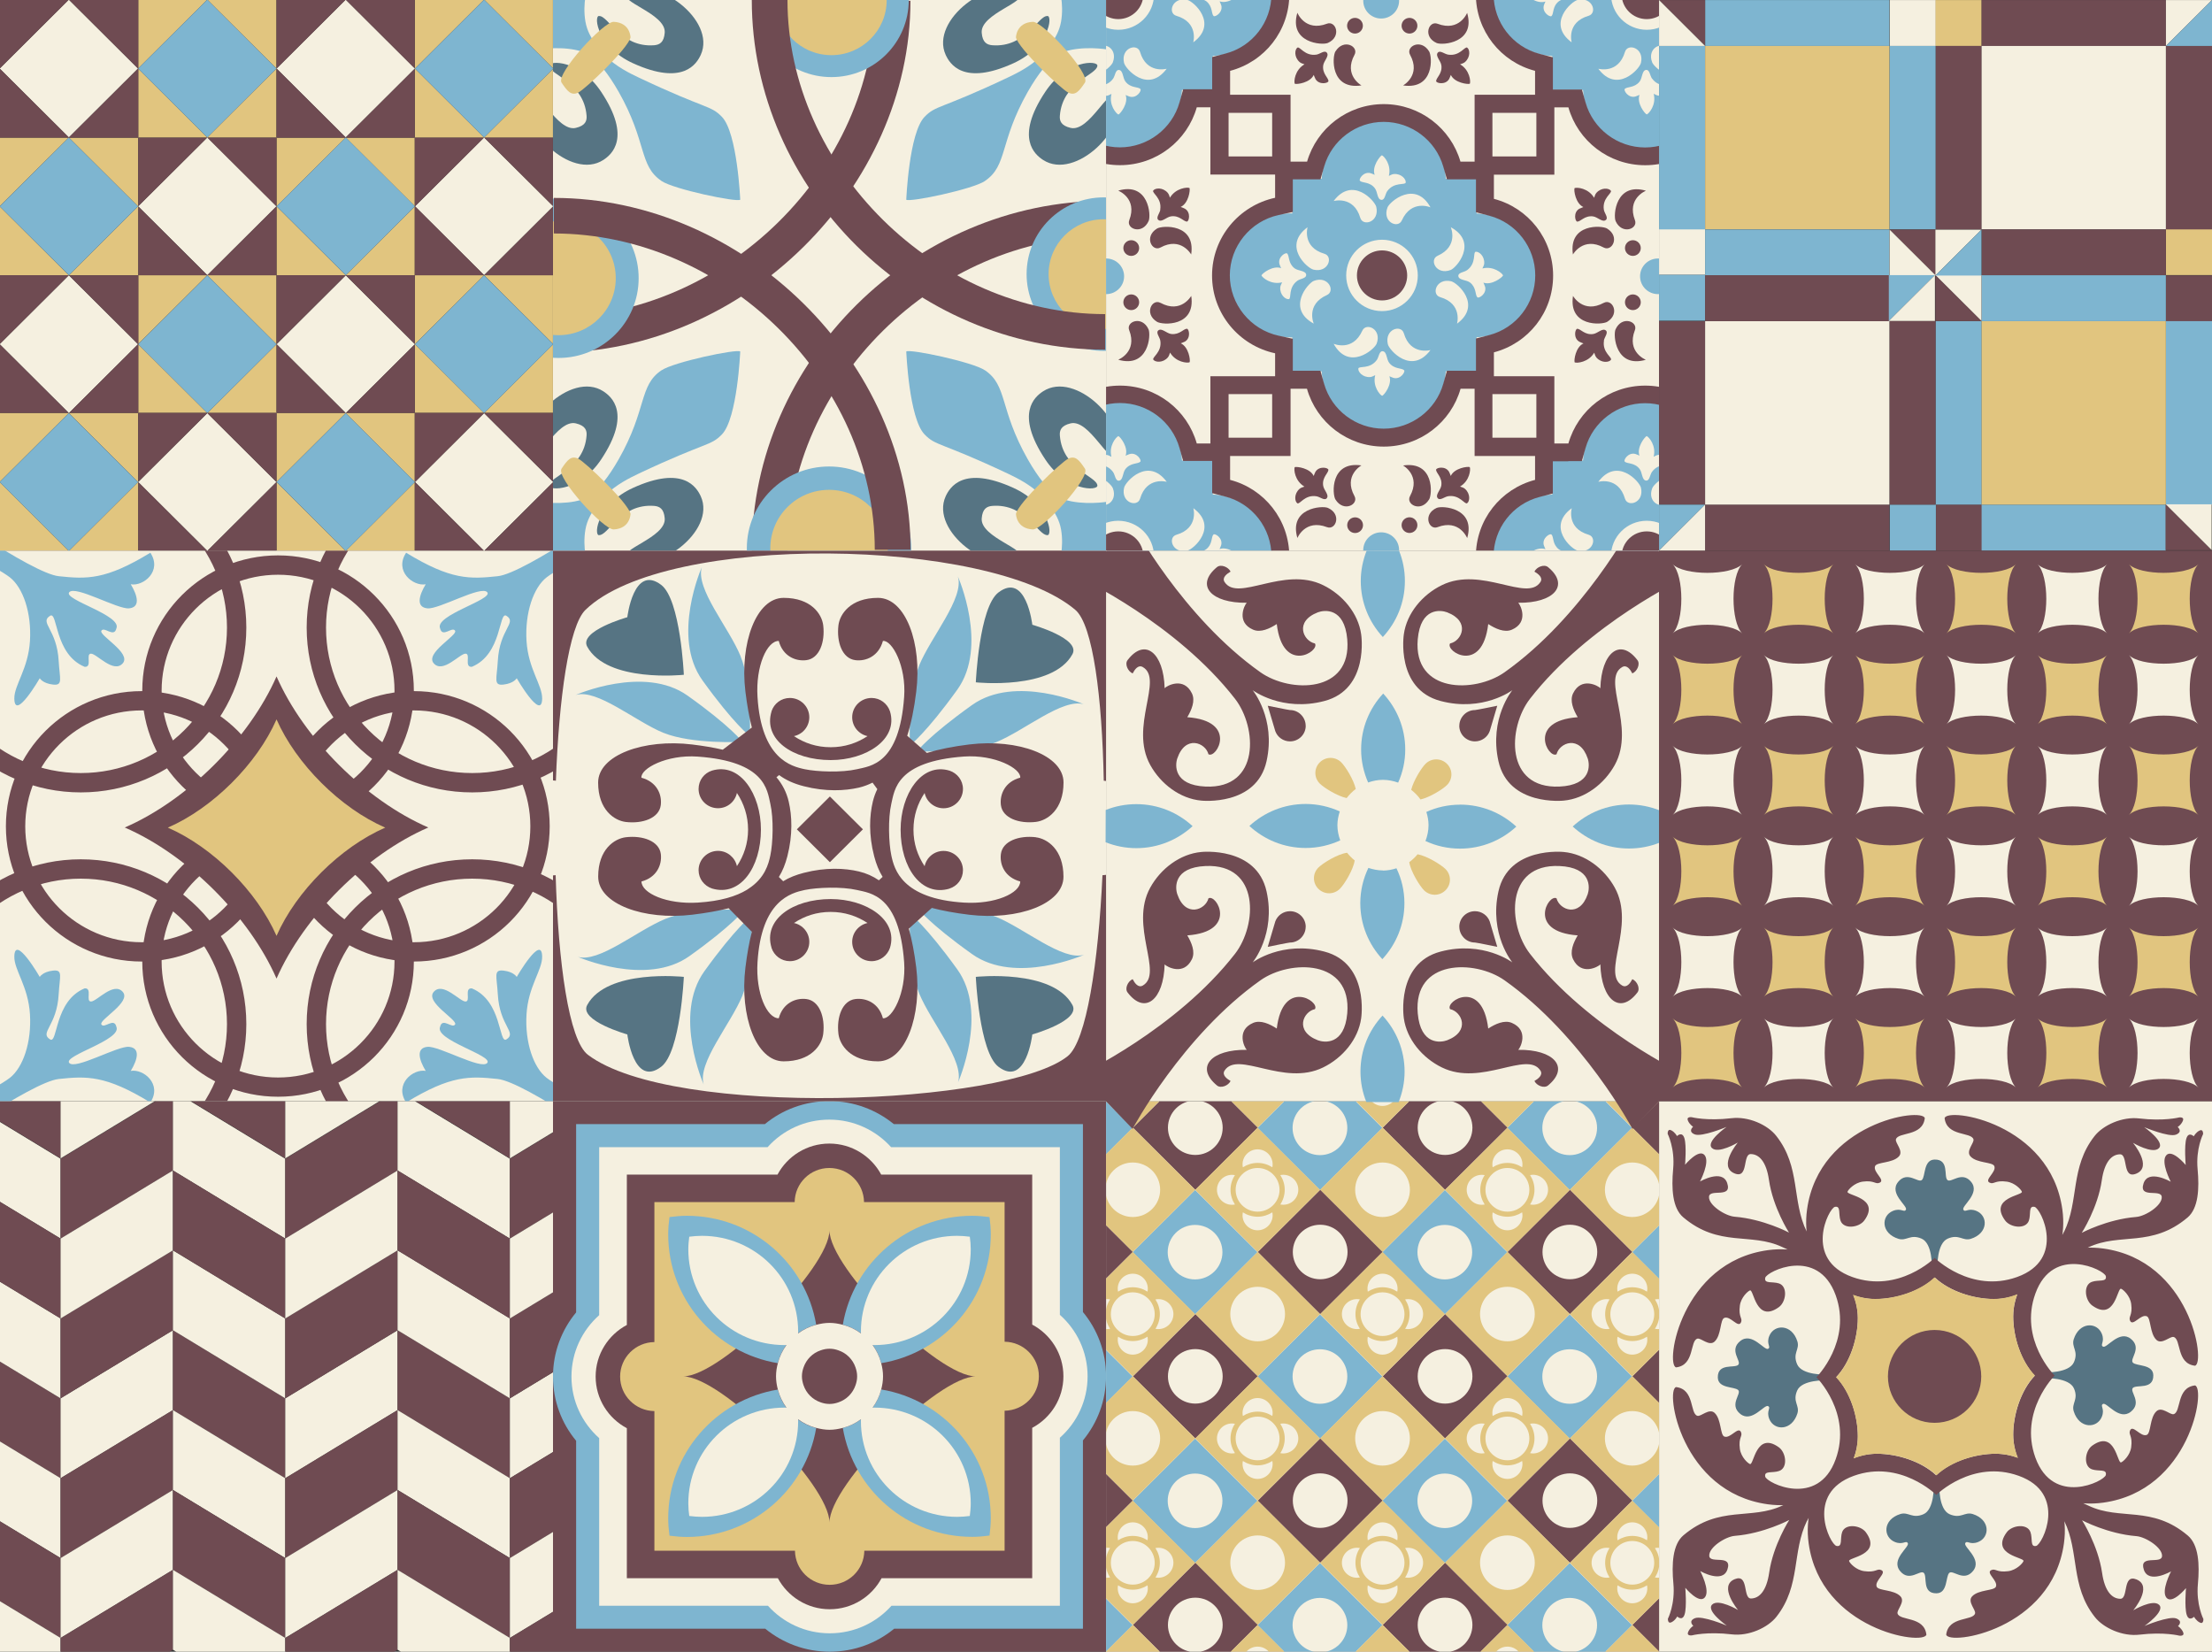 <svg id="a" xmlns="http://www.w3.org/2000/svg" xmlns:xlink="http://www.w3.org/1999/xlink" viewBox="0 0 375 280"><rect x="0" y="0" width="375" height="280" fill="#333333" stroke="none"/><defs><clipPath id="b"><rect width="375" height="280" style="fill:none;"/></clipPath><clipPath id="c"><rect y="186.67" width="93.75" height="93.33" style="fill:none;"/></clipPath><clipPath id="d"><rect x="187.51" y="186.67" width="93.75" height="93.33" style="fill:none;"/></clipPath><clipPath id="e"><rect x="93.75" y="186.67" width="93.75" height="93.33" style="fill:none;"/></clipPath><clipPath id="f"><rect y="93.33" width="93.75" height="93.33" style="fill:none;"/></clipPath><clipPath id="h"><rect x="187.51" y="93.33" width="93.75" height="93.33" style="fill:none;"/></clipPath><clipPath id="i"><rect x="93.75" width="93.75" height="93.33" style="fill:none;"/></clipPath><clipPath id="j"><rect x="187.51" width="93.75" height="93.33" style="fill:none;"/></clipPath></defs><g style="clip-path:url(#b);"><g style="clip-path:url(#c);"><polygon points="10.27 237.05 -8.77 225.5 -8.77 239.04 10.27 250.59 10.27 237.05" style="fill:#6f4b52;"/><polygon points="10.27 196.43 -8.77 184.88 -8.77 198.42 10.27 209.97 10.27 196.43" style="fill:#f5f0e0;"/><polygon points="10.27 182.82 -8.77 171.27 -8.77 184.81 10.27 196.37 10.27 182.82" style="fill:#6f4b52;"/><polygon points="10.27 223.51 -8.77 211.96 -8.77 225.5 10.27 237.05 10.27 223.51" style="fill:#f5f0e0;"/><polygon points="10.27 209.97 -8.77 198.42 -8.77 211.96 10.27 223.51 10.27 209.97" style="fill:#6f4b52;"/><polygon points="10.27 250.59 -8.77 239.04 -8.77 252.58 10.27 264.13 10.27 250.59" style="fill:#f5f0e0;"/><polygon points="10.27 264.13 -8.77 252.58 -8.77 266.12 10.27 277.67 10.27 264.13" style="fill:#6f4b52;"/><polygon points="-8.77 266.12 -8.77 279.66 10.27 291.21 10.27 277.67 -8.77 266.12" style="fill:#f5f0e0;"/><polygon points="10.27 237.05 29.32 225.5 29.32 239.04 10.27 250.59 10.27 237.05" style="fill:#f5f0e0;"/><polygon points="10.27 196.43 29.32 184.88 29.32 198.42 10.27 209.97 10.27 196.43" style="fill:#6f4b52;"/><polygon points="10.27 182.82 29.32 171.27 29.32 184.81 10.27 196.37 10.27 182.82" style="fill:#f5f0e0;"/><polygon points="10.27 223.51 29.32 211.96 29.32 225.5 10.27 237.05 10.27 223.51" style="fill:#6f4b52;"/><polygon points="10.27 209.97 29.32 198.42 29.32 211.96 10.27 223.51 10.27 209.97" style="fill:#f5f0e0;"/><polygon points="10.27 250.59 29.32 239.04 29.32 252.58 10.27 264.13 10.27 250.59" style="fill:#6f4b52;"/><polygon points="10.27 264.13 29.32 252.58 29.32 266.12 10.27 277.67 10.27 264.13" style="fill:#f5f0e0;"/><polygon points="29.32 266.12 29.32 279.66 10.27 291.21 10.27 277.67 29.32 266.12" style="fill:#6f4b52;"/><polygon points="48.36 237.05 29.32 225.5 29.32 239.04 48.36 250.59 48.36 237.05" style="fill:#6f4b52;"/><polygon points="48.36 196.43 29.32 184.88 29.32 198.42 48.36 209.97 48.36 196.43" style="fill:#f5f0e0;"/><polygon points="48.36 182.82 29.32 171.27 29.32 184.81 48.36 196.37 48.36 182.82" style="fill:#6f4b52;"/><polygon points="48.36 223.51 29.32 211.96 29.32 225.5 48.36 237.05 48.36 223.51" style="fill:#f5f0e0;"/><polygon points="48.36 209.97 29.32 198.42 29.32 211.96 48.36 223.51 48.36 209.97" style="fill:#6f4b52;"/><polygon points="48.36 250.59 29.32 239.04 29.32 252.58 48.36 264.13 48.36 250.59" style="fill:#f5f0e0;"/><polygon points="48.36 264.13 29.32 252.58 29.32 266.12 48.36 277.67 48.36 264.13" style="fill:#6f4b52;"/><polygon points="29.32 266.12 29.32 279.66 48.36 291.21 48.36 277.67 29.32 266.12" style="fill:#f5f0e0;"/><polygon points="48.36 237.05 67.4 225.5 67.4 239.04 48.36 250.59 48.36 237.05" style="fill:#f5f0e0;"/><polygon points="48.36 196.43 67.4 184.88 67.4 198.42 48.36 209.97 48.36 196.43" style="fill:#6f4b52;"/><polygon points="48.36 182.82 67.4 171.27 67.4 184.81 48.36 196.37 48.36 182.82" style="fill:#f5f0e0;"/><polygon points="48.36 223.51 67.4 211.96 67.4 225.5 48.36 237.05 48.36 223.51" style="fill:#6f4b52;"/><polygon points="48.36 209.97 67.4 198.42 67.4 211.96 48.36 223.51 48.36 209.97" style="fill:#f5f0e0;"/><polygon points="48.36 250.59 67.4 239.04 67.4 252.58 48.36 264.13 48.36 250.59" style="fill:#6f4b52;"/><polygon points="48.36 264.13 67.4 252.58 67.4 266.12 48.36 277.67 48.36 264.13" style="fill:#f5f0e0;"/><polygon points="67.4 266.12 67.4 279.66 48.36 291.21 48.36 277.67 67.4 266.12" style="fill:#6f4b52;"/><polygon points="86.44 237.05 67.4 225.5 67.4 239.04 86.44 250.59 86.44 237.05" style="fill:#6f4b52;"/><polygon points="86.44 196.43 67.4 184.88 67.4 198.42 86.44 209.97 86.44 196.43" style="fill:#f5f0e0;"/><polygon points="86.44 182.82 67.4 171.27 67.4 184.81 86.44 196.37 86.44 182.82" style="fill:#6f4b52;"/><polygon points="86.44 223.51 67.4 211.96 67.4 225.5 86.44 237.05 86.44 223.51" style="fill:#f5f0e0;"/><polygon points="86.44 209.97 67.4 198.42 67.4 211.96 86.44 223.51 86.44 209.97" style="fill:#6f4b52;"/><polygon points="86.44 250.59 67.4 239.04 67.4 252.58 86.44 264.13 86.44 250.59" style="fill:#f5f0e0;"/><polygon points="86.44 264.13 67.4 252.58 67.4 266.12 86.44 277.67 86.44 264.13" style="fill:#6f4b52;"/><polygon points="67.4 266.12 67.4 279.66 86.44 291.21 86.44 277.67 67.4 266.12" style="fill:#f5f0e0;"/><polygon points="86.44 237.05 105.49 225.5 105.49 239.04 86.44 250.59 86.44 237.05" style="fill:#f5f0e0;"/><polygon points="86.44 196.43 105.49 184.88 105.49 198.42 86.44 209.97 86.44 196.43" style="fill:#6f4b52;"/><polygon points="86.44 182.82 105.49 171.27 105.49 184.81 86.44 196.37 86.44 182.82" style="fill:#f5f0e0;"/><polygon points="86.44 223.51 105.49 211.96 105.49 225.5 86.44 237.05 86.44 223.51" style="fill:#6f4b52;"/><polygon points="86.44 209.97 105.49 198.42 105.49 211.96 86.44 223.51 86.44 209.97" style="fill:#f5f0e0;"/><polygon points="86.44 250.59 105.49 239.04 105.49 252.58 86.44 264.13 86.44 250.59" style="fill:#6f4b52;"/><polygon points="86.44 264.13 105.49 252.58 105.49 266.12 86.44 277.67 86.44 264.13" style="fill:#f5f0e0;"/><polygon points="105.49 266.12 105.49 279.66 86.44 291.21 86.44 277.67 105.49 266.12" style="fill:#6f4b52;"/></g><rect x="281.26" y="186.67" width="93.75" height="93.33" style="fill:#f5f0e0;"/><path d="M327.5,214.85s.16-4.07-1.75-4.88-2.53.46-3.9.04c-3.01-.93-2.96-3.92-.93-4.74,1.39-.56,1.88.35,2.19-.2.36-.63-2.92-2.71-1.33-4.7,1.59-1.96,3.43.27,4.05-.35s.23-3.42,2.15-3.45c2.51-.04,1.52,2.83,2.15,3.45.62.62,2.47-1.61,4.05.35s-1.69,4.07-1.33,4.7c.31.55.79-.36,2.19.2,2.03.82,2.06,3.8-.93,4.74-1.37.42-1.99-.86-3.9-.04-1.91.82-1.75,4.88-1.75,4.88h-.95ZM309.57,233.02s-4.08.15-4.9-1.74.47-2.52.04-3.88c-.93-2.99-3.94-2.95-4.76-.93-.56,1.38.35,1.87-.2,2.18-.63.36-2.73-2.91-4.72-1.32s.27,3.42-.35,4.04-3.5-.36-3.46,2.14c.03,1.91,2.84,1.52,3.46,2.14s-1.62,2.46.35,4.04,4.08-1.68,4.72-1.32c.55.31-.36.78.2,2.18.82,2.02,3.81,2.05,4.76-.93.43-1.36-.86-1.98-.04-3.88.82-1.9,4.9-1.74,4.9-1.74v-.95ZM327.82,251.82s.16,4.07-1.75,4.88-2.53-.46-3.9-.04c-3.01.93-2.96,3.92-.93,4.74,1.39.56,1.88-.35,2.19.2.36.63-2.92,2.71-1.33,4.7s3.43-.27,4.05.35-.36,3.49,2.15,3.45c1.92-.03,1.52-2.83,2.15-3.45s2.47,1.61,4.05-.35c1.6-1.98-1.69-4.07-1.33-4.7.31-.55.79.36,2.19-.2,2.03-.82,2.06-3.8-.93-4.74-1.37-.42-1.99.86-3.9.04s-1.75-4.88-1.75-4.88h-.95ZM346.7,233.63s4.08-.15,4.9,1.74-.47,2.52-.04,3.88c.93,2.99,3.94,2.95,4.76.93.56-1.38-.35-1.87.2-2.18.63-.36,2.73,2.91,4.72,1.32s-.27-3.42.35-4.04,3.5.36,3.46-2.14c-.03-1.91-2.84-1.52-3.46-2.14s1.62-2.46-.35-4.04-4.08,1.68-4.72,1.32c-.55-.31.36-.78-.2-2.18-.82-2.02-3.81-2.05-4.76.93-.43,1.36.86,1.98.04,3.88s-4.9,1.74-4.9,1.74v.95Z" style="fill:#567483;"/><path d="M349.91,208.85c2.59-5.29,1.01-10.95,5.17-16.25,1.48-1.89,4.73-3.34,7.58-3,4.2.5,6.76-.17,6.76-.17,0,0,.92-.14.65.55s-.89,1.07-.89,1.07c0,0,.95.79-.27,1.29-1.22.5-5.4-1.26-5.4-1.26,0,0,3.55,2.47,2.49,3.56-1.06,1.08-4.4-.91-4.4-.91,0,0,3.41,4.07.55,5.23-2.42.98-1.32-3.3-2.75-3.28s-2.63,1.31-3.08,4.38c-.67,4.7-3.4,8.93-3.4,8.93,0,0,4.31-2.3,9.22-2.69,1.62-.13,4.45-1.97,4.34-3.4-.11-1.42-3.97.36-3.08-2.3.82-2.46,4.61-.27,4.61-.27,0,0-1.76-3.33-.77-4.48s3.3,1.64,3.3,1.64c0,0-.27-3.23.11-4.48s1.26-.38,1.26-.38c0,0,.33-.66.98-.98s.6.6.6.6c0,0-1.26,2.46-.93,5.96.31,3.3.13,6.63-1.7,8.18-6.1,5.16-11.48,2.52-16.81,5.06-2.85,1.35-7.96,3.28-7.96,3.28,0,0,1.18-.54,3.77-5.83l.03-.05ZM310.12,214.69s-5.12-1.93-7.96-3.28c-5.34-2.54-10.71.11-16.81-5.06-1.83-1.56-2.01-4.88-1.7-8.18.33-3.5-.93-5.96-.93-5.96,0,0-.05-.93.6-.6s.98.98.98.98c0,0,.88-.88,1.26.38s.11,4.48.11,4.48c0,0,2.31-2.79,3.3-1.64s-.77,4.48-.77,4.48c0,0,3.79-2.19,4.61.27.89,2.66-2.96.88-3.08,2.3s2.72,3.26,4.34,3.4c4.9.39,9.22,2.69,9.22,2.69,0,0-2.72-4.22-3.4-8.93-.44-3.07-1.65-4.36-3.08-4.38s-.33,4.26-2.75,3.28c-2.86-1.17.55-5.23.55-5.23,0,0-3.34,1.99-4.4.91s2.49-3.56,2.49-3.56c0,0-4.18,1.75-5.4,1.26s-.27-1.29-.27-1.29c0,0-.62-.39-.89-1.07s.65-.55.65-.55c0,0,2.57.67,6.76.17,2.86-.34,6.1,1.11,7.58,3,4.18,5.3,2.58,10.97,5.17,16.25,2.59,5.29,3.77,5.83,3.77,5.83l.03.05ZM346.14,251.98s5.12,1.93,7.96,3.28c5.34,2.54,10.71-.11,16.81,5.06,1.83,1.56,2.01,4.88,1.7,8.18-.33,3.5.93,5.96.93,5.96,0,0,.05.93-.6.6s-.98-.98-.98-.98c0,0-.88.88-1.26-.38s-.11-4.48-.11-4.48c0,0-2.31,2.79-3.3,1.64s.77-4.48.77-4.48c0,0-3.79,2.19-4.61-.27-.89-2.66,2.96-.88,3.08-2.3.11-1.42-2.72-3.26-4.34-3.4-4.9-.39-9.22-2.69-9.22-2.69,0,0,2.72,4.22,3.4,8.93.44,3.07,1.65,4.36,3.08,4.38s.33-4.26,2.75-3.28c2.86,1.17-.55,5.23-.55,5.23,0,0,3.34-1.99,4.4-.91s-2.49,3.56-2.49,3.56c0,0,4.18-1.75,5.4-1.26s.27,1.29.27,1.29c0,0,.62.39.89,1.07s-.65.55-.65.55c0,0-2.57-.67-6.76-.17-2.86.34-6.1-1.11-7.58-3-4.18-5.3-2.58-10.97-5.17-16.25-2.59-5.28-3.77-5.83-3.77-5.83l-.03-.05ZM306.34,257.81c-2.59,5.29-1.01,10.95-5.17,16.25-1.48,1.89-4.73,3.34-7.58,3-4.2-.5-6.76.17-6.76.17,0,0-.92.14-.65-.55s.89-1.07.89-1.07c0,0-.95-.79.27-1.29,1.22-.5,5.4,1.26,5.4,1.26,0,0-3.55-2.47-2.49-3.56,1.06-1.08,4.4.91,4.4.91,0,0-3.41-4.07-.55-5.23,2.42-.98,1.32,3.3,2.75,3.28s2.63-1.31,3.08-4.38c.67-4.7,3.4-8.93,3.4-8.93,0,0-4.31,2.3-9.22,2.69-1.62.13-4.45,1.97-4.34,3.4.1,1.42,3.97-.36,3.08,2.3-.82,2.46-4.61.27-4.61.27,0,0,1.76,3.33.77,4.48s-3.3-1.64-3.3-1.64c0,0,.27,3.23-.11,4.48s-1.26.38-1.26.38c0,0-.33.66-.98.98s-.6-.6-.6-.6c0,0,1.26-2.46.93-5.96-.31-3.3-.13-6.63,1.7-8.18,6.1-5.16,11.48-2.52,16.81-5.06,2.85-1.35,7.96-3.28,7.96-3.28,0,0-1.18.54-3.77,5.83l-.03.05ZM341.3,223.17c0-6.72,6.57-12.71,15.26-11.52,14.77,2.03,17.43,19.44,15.55,19.87-3.17-.37-2.31-4.5-3.61-4.87-.6-.18-1.99,1.34-2.91.5-1.18-1.09-.92-3.75-1.66-4.02-1.02-.38-2.32,1.74-2.8.8-.37-.75.45-.89.17-2.89-.2-1.42-1.38-2.46-1.72-2.57-.64-.22-1.03,5.62-4.89,2.84-1.23-.89-1.57-3.48-.05-4.01,1.12-.4,2.58.1,2.36-.96s-8.94-5.37-11.94,2.94c-2.83,7.81,3.26,13.91,3.26,13.91,0,0-6.08,6.1-3.26,13.91,3.02,8.32,11.72,4.01,11.94,2.94s-1.24-.57-2.36-.96c-1.5-.54-1.18-3.13.05-4.01,3.88-2.79,4.25,3.05,4.89,2.84.34-.11,1.52-1.15,1.72-2.57.28-2-.54-2.15-.17-2.89.48-.95,1.78,1.19,2.8.8.75-.28.48-2.93,1.66-4.02.92-.85,2.31.67,2.91.5,1.3-.37.44-4.5,3.61-4.87,1.89.43-.78,17.83-15.55,19.87-8.69,1.2-15.26-4.8-15.26-11.52,0-3.33,1.25-7.46,3.67-10-2.42-2.54-3.67-6.67-3.67-10v-.02ZM338.33,246.44c6.75,0,12.77,6.54,11.57,15.19-2.04,14.71-19.53,17.35-19.96,15.48.37-3.16,4.52-2.3,4.89-3.59.18-.6-1.35-1.98-.5-2.9,1.1-1.18,3.76-.92,4.04-1.65.38-1.01-1.75-2.31-.81-2.79.76-.37.89.44,2.9.17,1.43-.2,2.47-1.37,2.58-1.71.22-.64-5.65-1.02-2.85-4.87.89-1.23,3.49-1.56,4.03-.05.4,1.11-.1,2.57.96,2.35s5.39-8.9-2.95-11.89c-7.85-2.82-13.97,3.24-13.97,3.24,0,0-6.13-6.06-13.97-3.24-8.36,3-4.03,11.67-2.95,11.89s.57-1.24.96-2.35c.54-1.5,3.14-1.18,4.03.05,2.8,3.86-3.07,4.23-2.85,4.87.11.34,1.15,1.52,2.58,1.71,2.01.28,2.16-.54,2.9-.17.95.47-1.19,1.78-.81,2.79.28.74,2.94.47,4.04,1.65.85.92-.67,2.3-.5,2.9.37,1.29,4.52.43,4.89,3.59-.44,1.88-17.91-.77-19.96-15.48-1.2-8.65,4.82-15.19,11.57-15.19,3.35,0,7.49,1.25,10.04,3.65,2.55-2.4,6.7-3.65,10.04-3.65h.02ZM314.96,243.49c0,6.72-6.57,12.71-15.26,11.52-14.77-2.03-17.43-19.44-15.55-19.87,3.17.37,2.31,4.5,3.61,4.87.6.18,1.99-1.34,2.91-.5,1.18,1.09.92,3.75,1.66,4.02,1.02.38,2.32-1.74,2.8-.8.37.75-.45.89-.17,2.89.2,1.42,1.38,2.46,1.72,2.57.64.22,1.03-5.62,4.89-2.84,1.23.89,1.57,3.48.05,4.01-1.12.4-2.58-.1-2.36.96.22,1.07,8.94,5.37,11.94-2.94,2.83-7.81-3.26-13.91-3.26-13.91,0,0,6.08-6.1,3.26-13.91-3.02-8.32-11.72-4.01-11.94-2.94s1.24.57,2.36.96c1.5.54,1.18,3.13-.05,4.01-3.88,2.79-4.25-3.05-4.89-2.84-.34.11-1.52,1.15-1.72,2.57-.28,2,.54,2.15.17,2.89-.48.95-1.78-1.19-2.8-.8-.75.28-.48,2.93-1.66,4.02-.92.85-2.31-.67-2.91-.5-1.3.37-.44,4.5-3.61,4.87-1.89-.43.78-17.83,15.55-19.87,8.69-1.2,15.26,4.8,15.26,11.52,0,3.33-1.25,7.46-3.67,10,2.42,2.54,3.67,6.67,3.67,10v.02ZM317.92,220.22c-6.75,0-12.77-6.54-11.57-15.19,2.04-14.71,19.53-17.35,19.96-15.48-.37,3.16-4.52,2.3-4.89,3.59-.18.6,1.35,1.98.5,2.9-1.1,1.18-3.76.92-4.04,1.65-.38,1.01,1.75,2.31.81,2.79-.76.37-.89-.44-2.9-.17-1.43.2-2.47,1.37-2.58,1.71-.22.64,5.65,1.02,2.85,4.87-.89,1.23-3.49,1.56-4.03.05-.4-1.11.1-2.57-.96-2.35s-5.39,8.9,2.95,11.89c7.85,2.82,13.97-3.24,13.97-3.24,0,0,6.13,6.06,13.97,3.24,8.36-3,4.03-11.67,2.95-11.89s-.57,1.24-.96,2.35c-.54,1.5-3.14,1.18-4.03-.05-2.8-3.86,3.07-4.23,2.85-4.87-.11-.34-1.15-1.52-2.58-1.71-2.01-.28-2.16.54-2.9.17-.95-.47,1.19-1.78.81-2.79-.28-.74-2.94-.47-4.04-1.65-.85-.92.67-2.3.5-2.9-.37-1.29-4.52-.43-4.89-3.59.44-1.88,17.91.77,19.96,15.48,1.2,8.65-4.82,15.19-11.57,15.19-3.35,0-7.49-1.25-10.04-3.65-2.55,2.4-6.7,3.65-10.04,3.65h-.02Z" style="fill:#6f4b52;"/><path d="M314.25,247.24c.46-1.2.7-2.47.7-3.76,0-3.33-1.25-7.46-3.67-10,2.42-2.54,3.67-6.67,3.67-10,0-1.37-.29-2.72-.81-3.98,1.2.45,2.48.7,3.77.7,3.35,0,7.49-1.25,10.04-3.65,2.55,2.4,6.7,3.65,10.04,3.65,1.38,0,2.74-.29,4-.8-.46,1.2-.7,2.47-.7,3.76,0,3.33,1.25,7.46,3.67,10-2.42,2.54-3.67,6.67-3.67,10,0,1.37.29,2.72.81,3.98-1.2-.45-2.48-.7-3.77-.7-3.35,0-7.49,1.25-10.04,3.65-2.55-2.4-6.7-3.65-10.04-3.65-1.38,0-2.73.29-4,.8Z" style="fill:#e1c57f;"/><ellipse cx="327.97" cy="233.33" rx="7.91" ry="7.87" style="fill:#6f4b52;"/><rect x="187.51" y="186.67" width="93.75" height="93.33" style="fill:#f5f0e0;"/><g style="clip-path:url(#d);"><path d="M287.31,180.63l-10.58,10.54,10.58,10.54,10.58-10.54-10.58-10.54ZM287.31,195.79c-2.56,0-4.64-2.07-4.64-4.62s2.08-4.62,4.64-4.62,4.64,2.07,4.64,4.62-2.08,4.62-4.64,4.62Z" style="fill:#6f4b52;"/><path d="M287.28,201.73l-10.58,10.54,10.58,10.54,10.58-10.54-10.58-10.54ZM287.28,216.89c-2.56,0-4.64-2.07-4.64-4.62s2.08-4.62,4.64-4.62,4.64,2.07,4.64,4.62-2.08,4.62-4.64,4.62Z" style="fill:#7eb5d0;"/><path d="M266.11,180.66l-10.58,10.54,10.58,10.54,10.58-10.54-10.58-10.54ZM266.11,195.82c-2.56,0-4.64-2.07-4.64-4.62s2.08-4.62,4.64-4.62,4.64,2.07,4.64,4.62-2.08,4.62-4.64,4.62Z" style="fill:#7eb5d0;"/><path d="M276.72,170.09l-10.58,10.54,10.58,10.54,10.58-10.54-10.58-10.54ZM276.72,173.77c1.41,0,2.55,1.14,2.55,2.54,0,.17-.02.33-.05.5-.72-.46-1.58-.74-2.5-.74s-1.77.28-2.5.74c-.03-.17-.05-.33-.05-.5,0-1.4,1.14-2.54,2.55-2.54ZM272.87,183.11c-.17.03-.33.05-.5.05-1.41,0-2.55-1.14-2.55-2.54s1.14-2.54,2.55-2.54c.17,0,.33.02.5.05-.47.71-.75,1.57-.75,2.49s.28,1.76.75,2.49ZM276.72,187.48c-1.41,0-2.55-1.14-2.55-2.54,0-.17.02-.33.05-.5.72.46,1.58.74,2.5.74s1.77-.28,2.5-.74c.03.17.05.32.05.5,0,1.4-1.14,2.54-2.55,2.54ZM276.72,184.32c-2.05,0-3.72-1.66-3.72-3.7s1.67-3.7,3.72-3.7,3.72,1.66,3.72,3.7-1.67,3.7-3.72,3.7ZM281.06,183.16c-.17,0-.33-.02-.5-.05.47-.71.75-1.57.75-2.49s-.28-1.76-.75-2.49c.17-.03.33-.05.5-.05,1.41,0,2.55,1.14,2.55,2.54s-1.14,2.54-2.55,2.54Z" style="fill:#e1c57f;"/><path d="M276.72,191.15l-10.58,10.54,10.58,10.54,10.58-10.54-10.58-10.54ZM276.72,206.31c-2.56,0-4.64-2.07-4.64-4.62s2.08-4.62,4.64-4.62,4.64,2.07,4.64,4.62-2.08,4.62-4.64,4.62Z" style="fill:#e1c57f;"/><path d="M255.55,170.07l-10.58,10.54,10.58,10.54,10.58-10.54-10.58-10.54ZM255.55,185.23c-2.56,0-4.64-2.07-4.64-4.62s2.08-4.62,4.64-4.62,4.64,2.07,4.64,4.62-2.08,4.62-4.64,4.62Z" style="fill:#e1c57f;"/><path d="M287.31,222.78l-10.58,10.54,10.58,10.54,10.58-10.54-10.58-10.54ZM287.31,237.94c-2.56,0-4.64-2.07-4.64-4.62s2.08-4.62,4.64-4.62,4.64,2.07,4.64,4.62-2.08,4.62-4.64,4.62Z" style="fill:#6f4b52;"/><path d="M266.14,201.7l-10.58,10.54,10.58,10.54,10.58-10.54-10.58-10.54ZM266.14,216.86c-2.56,0-4.64-2.07-4.64-4.62s2.08-4.62,4.64-4.62,4.64,2.07,4.64,4.62-2.08,4.62-4.64,4.62Z" style="fill:#6f4b52;"/><path d="M244.98,180.63l-10.58,10.54,10.58,10.54,10.58-10.54-10.58-10.54ZM244.98,195.79c-2.56,0-4.64-2.07-4.64-4.62s2.08-4.62,4.64-4.62,4.64,2.07,4.64,4.62-2.08,4.62-4.64,4.62Z" style="fill:#6f4b52;"/><path d="M287.28,243.88l-10.58,10.54,10.58,10.54,10.58-10.54-10.58-10.54ZM287.28,259.04c-2.56,0-4.64-2.07-4.64-4.62s2.08-4.62,4.64-4.62,4.64,2.07,4.64,4.62-2.08,4.62-4.64,4.62Z" style="fill:#7eb5d0;"/><path d="M266.11,222.81l-10.58,10.54,10.58,10.54,10.58-10.54-10.58-10.54ZM266.11,237.97c-2.56,0-4.64-2.07-4.64-4.62s2.08-4.62,4.64-4.62,4.64,2.07,4.64,4.62-2.08,4.62-4.64,4.62Z" style="fill:#7eb5d0;"/><path d="M244.94,201.73l-10.58,10.54,10.58,10.54,10.58-10.54-10.58-10.54ZM244.94,216.89c-2.56,0-4.64-2.07-4.64-4.62s2.08-4.62,4.64-4.62,4.64,2.07,4.64,4.62-2.08,4.62-4.64,4.62Z" style="fill:#7eb5d0;"/><path d="M223.77,180.66l-10.58,10.54,10.58,10.54,10.58-10.54-10.58-10.54ZM223.77,195.82c-2.56,0-4.64-2.07-4.64-4.62s2.08-4.62,4.64-4.62,4.64,2.07,4.64,4.62-2.08,4.62-4.64,4.62Z" style="fill:#7eb5d0;"/><path d="M276.72,212.24l-10.58,10.54,10.58,10.54,10.58-10.54-10.58-10.54ZM276.72,215.92c1.41,0,2.55,1.14,2.55,2.54,0,.17-.02.33-.05.5-.72-.46-1.58-.74-2.5-.74s-1.77.28-2.5.74c-.03-.17-.05-.33-.05-.5,0-1.4,1.14-2.54,2.55-2.54ZM272.87,225.26c-.17.03-.33.05-.5.05-1.41,0-2.55-1.14-2.55-2.54s1.14-2.54,2.55-2.54c.17,0,.33.02.5.05-.47.71-.75,1.57-.75,2.49s.28,1.76.75,2.49ZM276.72,229.64c-1.41,0-2.55-1.14-2.55-2.54,0-.17.02-.33.05-.5.72.46,1.58.74,2.5.74s1.77-.28,2.5-.74c.03.17.05.32.05.5,0,1.4-1.14,2.54-2.55,2.54ZM276.72,226.48c-2.05,0-3.72-1.66-3.72-3.7s1.67-3.7,3.72-3.7,3.72,1.66,3.72,3.7-1.67,3.7-3.72,3.7ZM281.06,225.31c-.17,0-.33-.02-.5-.05.47-.71.75-1.57.75-2.49s-.28-1.76-.75-2.49c.17-.03.33-.05.5-.05,1.41,0,2.55,1.14,2.55,2.54s-1.14,2.54-2.55,2.54Z" style="fill:#e1c57f;"/><path d="M255.55,191.17l-10.58,10.54,10.58,10.54,10.58-10.54-10.58-10.54ZM255.55,194.84c1.41,0,2.55,1.14,2.55,2.54,0,.17-.02.33-.05.5-.72-.46-1.58-.74-2.5-.74s-1.77.28-2.5.74c-.03-.17-.05-.33-.05-.5,0-1.4,1.14-2.54,2.55-2.54ZM251.7,204.19c-.17.03-.33.05-.5.05-1.41,0-2.55-1.14-2.55-2.54s1.14-2.54,2.55-2.54c.17,0,.33.02.5.05-.47.71-.75,1.57-.75,2.49s.28,1.76.75,2.49ZM255.55,208.56c-1.41,0-2.55-1.14-2.55-2.54,0-.17.02-.33.05-.5.72.46,1.58.74,2.5.74s1.77-.28,2.5-.74c.03.17.05.32.05.5,0,1.4-1.14,2.54-2.55,2.54ZM255.55,205.4c-2.05,0-3.72-1.66-3.72-3.7s1.67-3.7,3.72-3.7,3.72,1.66,3.72,3.7-1.67,3.7-3.72,3.7ZM259.89,204.23c-.17,0-.33-.02-.5-.05.47-.71.75-1.57.75-2.49s-.28-1.76-.75-2.49c.17-.03.33-.05.5-.05,1.41,0,2.55,1.14,2.55,2.54s-1.14,2.54-2.55,2.54Z" style="fill:#e1c57f;"/><path d="M234.38,170.09l-10.58,10.54,10.58,10.54,10.58-10.54-10.58-10.54ZM234.38,173.77c1.41,0,2.55,1.14,2.55,2.54,0,.17-.02.33-.05.5-.72-.46-1.58-.74-2.5-.74s-1.77.28-2.5.74c-.03-.17-.05-.33-.05-.5,0-1.4,1.14-2.54,2.55-2.54ZM230.54,183.11c-.17.03-.33.05-.5.05-1.41,0-2.55-1.14-2.55-2.54s1.14-2.54,2.55-2.54c.17,0,.33.02.5.05-.47.71-.75,1.57-.75,2.49s.28,1.76.75,2.49ZM234.38,187.48c-1.41,0-2.55-1.14-2.55-2.54,0-.17.02-.33.05-.5.72.46,1.58.74,2.5.74s1.77-.28,2.5-.74c.03.17.05.32.05.5,0,1.4-1.14,2.54-2.55,2.54ZM234.38,184.32c-2.05,0-3.72-1.66-3.72-3.7s1.67-3.7,3.72-3.7,3.72,1.66,3.72,3.7-1.67,3.7-3.72,3.7ZM238.71,183.16c-.17,0-.33-.02-.5-.05.47-.71.75-1.57.75-2.49s-.28-1.76-.75-2.49c.17-.03.33-.05.5-.05,1.41,0,2.55,1.14,2.55,2.54s-1.14,2.54-2.55,2.54Z" style="fill:#e1c57f;"/><path d="M276.72,233.29l-10.58,10.54,10.58,10.54,10.58-10.54-10.58-10.54ZM276.72,248.45c-2.56,0-4.64-2.07-4.64-4.62s2.08-4.62,4.64-4.62,4.64,2.07,4.64,4.62-2.08,4.62-4.64,4.62Z" style="fill:#e1c57f;"/><path d="M255.55,212.22l-10.58,10.54,10.58,10.54,10.58-10.54-10.58-10.54ZM255.55,227.38c-2.56,0-4.64-2.07-4.64-4.62s2.08-4.62,4.64-4.62,4.64,2.07,4.64,4.62-2.08,4.62-4.64,4.62Z" style="fill:#e1c57f;"/><path d="M234.38,191.15l-10.58,10.54,10.58,10.54,10.58-10.54-10.58-10.54ZM234.38,206.31c-2.56,0-4.64-2.07-4.64-4.62s2.08-4.62,4.64-4.62,4.64,2.07,4.64,4.62-2.08,4.62-4.64,4.62Z" style="fill:#e1c57f;"/><path d="M213.21,170.07l-10.58,10.54,10.58,10.54,10.58-10.54-10.58-10.54ZM213.21,185.23c-2.56,0-4.64-2.07-4.64-4.62s2.08-4.62,4.64-4.62,4.64,2.07,4.64,4.62-2.08,4.62-4.64,4.62Z" style="fill:#e1c57f;"/><path d="M287.31,264.92l-10.58,10.54,10.58,10.54,10.58-10.54-10.58-10.54ZM287.31,280.08c-2.56,0-4.64-2.07-4.64-4.62s2.08-4.62,4.64-4.62,4.64,2.07,4.64,4.62-2.08,4.62-4.64,4.62Z" style="fill:#6f4b52;"/><path d="M266.14,243.85l-10.58,10.54,10.58,10.54,10.58-10.54-10.58-10.54h0ZM266.14,259.01c-2.56,0-4.64-2.07-4.64-4.62s2.08-4.62,4.64-4.62,4.64,2.07,4.64,4.62-2.08,4.62-4.64,4.62Z" style="fill:#6f4b52;"/><path d="M244.98,222.78l-10.58,10.54,10.58,10.54,10.58-10.54-10.58-10.54ZM244.98,237.94c-2.56,0-4.64-2.07-4.64-4.62s2.08-4.62,4.64-4.62,4.64,2.07,4.64,4.62-2.08,4.62-4.64,4.62Z" style="fill:#6f4b52;"/><path d="M223.81,201.7l-10.58,10.54,10.58,10.54,10.58-10.54-10.58-10.54ZM223.81,216.86c-2.56,0-4.64-2.07-4.64-4.62s2.08-4.62,4.64-4.62,4.64,2.07,4.64,4.62-2.08,4.62-4.64,4.62Z" style="fill:#6f4b52;"/><path d="M202.64,180.63l-10.58,10.54,10.58,10.54,10.58-10.54-10.58-10.54ZM202.64,195.79c-2.56,0-4.64-2.07-4.64-4.62s2.08-4.62,4.64-4.62,4.64,2.07,4.64,4.62-2.08,4.62-4.64,4.62Z" style="fill:#6f4b52;"/><path d="M266.11,264.96l-10.58,10.54,10.58,10.54,10.58-10.54-10.58-10.54ZM266.11,280.12c-2.56,0-4.64-2.07-4.64-4.62s2.08-4.62,4.64-4.62,4.64,2.07,4.64,4.62-2.08,4.62-4.64,4.62Z" style="fill:#7eb5d0;"/><path d="M244.94,243.88l-10.58,10.54,10.58,10.54,10.58-10.54-10.58-10.54ZM244.94,259.04c-2.56,0-4.64-2.07-4.64-4.62s2.08-4.62,4.64-4.62,4.64,2.07,4.64,4.62-2.08,4.62-4.64,4.62Z" style="fill:#7eb5d0;"/><path d="M223.77,222.81l-10.58,10.54,10.58,10.54,10.58-10.54-10.58-10.54ZM223.77,237.97c-2.56,0-4.64-2.07-4.64-4.62s2.08-4.62,4.64-4.62,4.64,2.07,4.64,4.62-2.08,4.62-4.64,4.62Z" style="fill:#7eb5d0;"/><path d="M202.6,201.73l-10.58,10.54,10.58,10.54,10.58-10.54-10.58-10.54ZM202.6,216.89c-2.56,0-4.64-2.07-4.64-4.62s2.08-4.62,4.64-4.62,4.64,2.07,4.64,4.62-2.08,4.62-4.64,4.62Z" style="fill:#7eb5d0;"/><path d="M181.43,180.66l-10.58,10.54,10.58,10.54,10.58-10.54-10.58-10.54ZM181.43,195.82c-2.56,0-4.64-2.07-4.64-4.62s2.08-4.62,4.64-4.62,4.64,2.07,4.64,4.62-2.08,4.62-4.64,4.62Z" style="fill:#7eb5d0;"/><path d="M276.72,254.39l-10.58,10.54,10.58,10.54,10.58-10.54-10.58-10.54h0ZM276.72,258.07c1.41,0,2.55,1.14,2.55,2.54,0,.17-.02.33-.05.5-.72-.46-1.58-.74-2.5-.74s-1.77.28-2.5.74c-.03-.17-.05-.33-.05-.5,0-1.4,1.14-2.54,2.55-2.54ZM272.87,267.41c-.17.03-.33.05-.5.05-1.41,0-2.55-1.14-2.55-2.54s1.14-2.54,2.55-2.54c.17,0,.33.02.5.05-.47.71-.75,1.57-.75,2.49s.28,1.76.75,2.49ZM276.72,271.79c-1.41,0-2.55-1.14-2.55-2.54,0-.17.02-.33.05-.5.72.46,1.58.74,2.5.74s1.77-.28,2.5-.74c.03.17.05.32.05.5,0,1.4-1.14,2.54-2.55,2.54ZM276.72,268.63c-2.05,0-3.72-1.66-3.72-3.7s1.67-3.7,3.72-3.7,3.72,1.66,3.72,3.7-1.67,3.7-3.72,3.7ZM281.06,267.46c-.17,0-.33-.02-.5-.05.47-.71.75-1.57.75-2.49s-.28-1.76-.75-2.49c.17-.03.33-.05.5-.05,1.41,0,2.55,1.14,2.55,2.54s-1.14,2.54-2.55,2.54Z" style="fill:#e1c57f;"/><path d="M255.55,233.31l-10.58,10.54,10.58,10.54,10.58-10.54-10.58-10.54ZM255.55,237c1.41,0,2.55,1.14,2.55,2.54,0,.17-.02.33-.05.5-.72-.46-1.58-.74-2.5-.74s-1.77.28-2.5.74c-.03-.17-.05-.33-.05-.5,0-1.4,1.14-2.54,2.55-2.54ZM251.7,246.34c-.17.03-.33.05-.5.05-1.41,0-2.55-1.14-2.55-2.54s1.14-2.54,2.55-2.54c.17,0,.33.02.5.05-.47.71-.75,1.57-.75,2.49s.28,1.76.75,2.49ZM255.55,250.71c-1.41,0-2.55-1.14-2.55-2.54,0-.17.02-.33.05-.5.72.46,1.58.74,2.5.74s1.77-.28,2.5-.74c.03.17.05.32.05.5,0,1.4-1.14,2.54-2.55,2.54ZM255.55,247.55c-2.05,0-3.72-1.66-3.72-3.7s1.67-3.7,3.72-3.7,3.72,1.66,3.72,3.7-1.67,3.7-3.72,3.7ZM259.89,246.39c-.17,0-.33-.02-.5-.05.47-.71.75-1.57.75-2.49s-.28-1.76-.75-2.49c.17-.03.33-.05.5-.05,1.41,0,2.55,1.14,2.55,2.54s-1.14,2.54-2.55,2.54Z" style="fill:#e1c57f;"/><path d="M234.38,212.24l-10.58,10.54,10.58,10.54,10.58-10.54-10.58-10.54ZM234.38,215.92c1.41,0,2.55,1.14,2.55,2.54,0,.17-.02.33-.05.5-.72-.46-1.58-.74-2.5-.74s-1.77.28-2.5.74c-.03-.17-.05-.33-.05-.5,0-1.4,1.14-2.54,2.55-2.54ZM230.54,225.26c-.17.03-.33.05-.5.05-1.41,0-2.55-1.14-2.55-2.54s1.14-2.54,2.55-2.54c.17,0,.33.02.5.05-.47.71-.75,1.57-.75,2.49s.28,1.76.75,2.49ZM234.38,229.64c-1.41,0-2.55-1.14-2.55-2.54,0-.17.02-.33.05-.5.72.46,1.58.74,2.5.74s1.77-.28,2.5-.74c.03.17.05.32.05.5,0,1.4-1.14,2.54-2.55,2.54ZM234.38,226.48c-2.05,0-3.72-1.66-3.72-3.7s1.67-3.7,3.72-3.7,3.72,1.66,3.72,3.7-1.67,3.7-3.72,3.7ZM238.71,225.31c-.17,0-.33-.02-.5-.05.47-.71.75-1.57.75-2.49s-.28-1.76-.75-2.49c.17-.03.33-.05.5-.05,1.41,0,2.55,1.14,2.55,2.54s-1.14,2.54-2.55,2.54Z" style="fill:#e1c57f;"/><path d="M213.2,191.17l-10.58,10.54,10.58,10.54,10.58-10.54-10.58-10.54ZM213.2,194.84c1.41,0,2.55,1.14,2.55,2.54,0,.17-.02.33-.05.5-.72-.46-1.58-.74-2.5-.74s-1.77.28-2.5.74c-.03-.17-.05-.33-.05-.5,0-1.4,1.14-2.54,2.55-2.54ZM209.36,204.19c-.17.03-.33.05-.5.05-1.41,0-2.55-1.14-2.55-2.54s1.14-2.54,2.55-2.54c.17,0,.33.02.5.05-.47.71-.75,1.57-.75,2.49s.28,1.76.75,2.49ZM213.2,208.56c-1.41,0-2.55-1.14-2.55-2.54,0-.17.02-.33.05-.5.72.46,1.58.74,2.5.74s1.77-.28,2.5-.74c.03.17.05.32.05.5,0,1.4-1.14,2.54-2.55,2.54ZM213.2,205.4c-2.05,0-3.72-1.66-3.72-3.7s1.67-3.7,3.72-3.7,3.72,1.66,3.72,3.7-1.67,3.7-3.72,3.7ZM217.55,204.23c-.17,0-.33-.02-.5-.05.47-.71.75-1.57.75-2.49s-.28-1.76-.75-2.49c.17-.03.33-.05.5-.05,1.41,0,2.55,1.14,2.55,2.54s-1.14,2.54-2.55,2.54Z" style="fill:#e1c57f;"/><path d="M192.04,170.09l-10.58,10.54,10.58,10.54,10.58-10.54-10.58-10.54ZM192.04,173.77c1.41,0,2.55,1.14,2.55,2.54,0,.17-.02.33-.05.5-.72-.46-1.58-.74-2.5-.74s-1.77.28-2.5.74c-.03-.17-.05-.33-.05-.5,0-1.4,1.14-2.54,2.55-2.54ZM188.19,183.11c-.17.03-.33.05-.5.05-1.41,0-2.55-1.14-2.55-2.54s1.14-2.54,2.55-2.54c.17,0,.33.02.5.05-.47.71-.75,1.57-.75,2.49s.28,1.76.75,2.49ZM192.04,187.48c-1.41,0-2.55-1.14-2.55-2.54,0-.17.02-.33.05-.5.72.46,1.58.74,2.5.74s1.77-.28,2.5-.74c.03.17.05.32.05.5,0,1.4-1.14,2.54-2.55,2.54ZM192.04,184.32c-2.05,0-3.72-1.66-3.72-3.7s1.67-3.7,3.72-3.7,3.72,1.66,3.72,3.7-1.67,3.7-3.72,3.7ZM196.38,183.16c-.17,0-.33-.02-.5-.05.47-.71.75-1.57.75-2.49s-.28-1.76-.75-2.49c.17-.03.33-.05.5-.05,1.41,0,2.55,1.14,2.55,2.54s-1.14,2.54-2.55,2.54Z" style="fill:#e1c57f;"/><path d="M276.72,275.45l-10.58,10.54,10.58,10.54,10.58-10.54-10.58-10.54ZM276.72,290.61c-2.56,0-4.64-2.07-4.64-4.62s2.08-4.62,4.64-4.62,4.64,2.07,4.64,4.62-2.08,4.62-4.64,4.62Z" style="fill:#e1c57f;"/><path d="M255.55,254.37l-10.58,10.54,10.58,10.54,10.58-10.54-10.58-10.54ZM255.55,269.53c-2.56,0-4.64-2.07-4.64-4.62s2.08-4.62,4.64-4.62,4.64,2.07,4.64,4.62-2.08,4.62-4.64,4.62Z" style="fill:#e1c57f;"/><path d="M234.38,233.29l-10.58,10.54,10.58,10.54,10.58-10.54-10.58-10.54ZM234.38,248.45c-2.56,0-4.64-2.07-4.64-4.62s2.08-4.62,4.64-4.62,4.64,2.07,4.64,4.62-2.08,4.62-4.64,4.62Z" style="fill:#e1c57f;"/><path d="M213.21,212.22l-10.58,10.54,10.58,10.54,10.58-10.54-10.58-10.54ZM213.21,227.38c-2.56,0-4.64-2.07-4.64-4.62s2.08-4.62,4.64-4.62,4.64,2.07,4.64,4.62-2.08,4.62-4.64,4.62Z" style="fill:#e1c57f;"/><path d="M192.04,191.15l-10.58,10.54,10.58,10.54,10.58-10.54-10.58-10.54ZM192.04,206.31c-2.56,0-4.64-2.07-4.64-4.62s2.08-4.62,4.64-4.62,4.64,2.07,4.64,4.62-2.08,4.62-4.64,4.62Z" style="fill:#e1c57f;"/><path d="M244.98,264.92l-10.58,10.54,10.58,10.54,10.58-10.54-10.58-10.54ZM244.98,280.08c-2.56,0-4.64-2.07-4.64-4.62s2.08-4.62,4.64-4.62,4.64,2.07,4.64,4.62-2.08,4.62-4.64,4.62Z" style="fill:#6f4b52;"/><path d="M223.81,243.85l-10.58,10.54,10.58,10.54,10.58-10.54-10.58-10.54h0ZM223.81,259.01c-2.56,0-4.64-2.07-4.64-4.62s2.08-4.62,4.64-4.62,4.64,2.07,4.64,4.62-2.08,4.62-4.64,4.62Z" style="fill:#6f4b52;"/><path d="M202.64,222.78l-10.58,10.54,10.58,10.54,10.58-10.54-10.58-10.54ZM202.64,237.94c-2.56,0-4.64-2.07-4.64-4.62s2.08-4.62,4.64-4.62,4.64,2.07,4.64,4.62-2.08,4.62-4.64,4.62Z" style="fill:#6f4b52;"/><path d="M181.46,201.7l-10.58,10.54,10.58,10.54,10.58-10.54-10.58-10.54ZM181.46,216.86c-2.56,0-4.64-2.07-4.64-4.62s2.08-4.62,4.64-4.62,4.64,2.07,4.64,4.62-2.08,4.62-4.64,4.62Z" style="fill:#6f4b52;"/><path d="M223.77,264.96l-10.58,10.54,10.58,10.54,10.58-10.54-10.58-10.54ZM223.77,280.12c-2.56,0-4.64-2.07-4.64-4.62s2.08-4.62,4.64-4.62,4.64,2.07,4.64,4.62-2.08,4.62-4.64,4.62Z" style="fill:#7eb5d0;"/><path d="M202.6,243.88l-10.58,10.54,10.58,10.54,10.58-10.54-10.58-10.54ZM202.6,259.04c-2.56,0-4.64-2.07-4.64-4.62s2.08-4.62,4.64-4.62,4.64,2.07,4.64,4.62-2.08,4.62-4.64,4.62Z" style="fill:#7eb5d0;"/><path d="M181.43,222.81l-10.58,10.54,10.58,10.54,10.58-10.54-10.58-10.54ZM181.43,237.97c-2.56,0-4.64-2.07-4.64-4.62s2.08-4.62,4.64-4.62,4.64,2.07,4.64,4.62-2.08,4.62-4.64,4.62Z" style="fill:#7eb5d0;"/><path d="M255.55,275.47l-10.58,10.54,10.58,10.54,10.58-10.54-10.58-10.54ZM255.55,279.14c1.41,0,2.55,1.14,2.55,2.54,0,.17-.02.33-.05.5-.72-.46-1.58-.74-2.5-.74s-1.77.28-2.5.74c-.03-.17-.05-.33-.05-.5,0-1.4,1.14-2.54,2.55-2.54ZM251.7,288.48c-.17.03-.33.05-.5.05-1.41,0-2.55-1.14-2.55-2.54s1.14-2.54,2.55-2.54c.17,0,.33.02.5.05-.47.71-.75,1.57-.75,2.49s.28,1.76.75,2.49ZM255.55,292.86c-1.41,0-2.55-1.14-2.55-2.54,0-.17.02-.33.05-.5.72.46,1.58.74,2.5.74s1.77-.28,2.5-.74c.03.17.05.32.05.5,0,1.4-1.14,2.54-2.55,2.54ZM255.55,289.7c-2.05,0-3.72-1.66-3.72-3.7s1.67-3.7,3.72-3.7,3.72,1.66,3.72,3.7-1.67,3.7-3.72,3.7ZM259.89,288.53c-.17,0-.33-.02-.5-.05.47-.71.75-1.57.75-2.49s-.28-1.76-.75-2.49c.17-.03.33-.05.5-.05,1.41,0,2.55,1.14,2.55,2.54s-1.14,2.54-2.55,2.54Z" style="fill:#e1c57f;"/><path d="M234.38,254.39l-10.58,10.54,10.58,10.54,10.58-10.54-10.58-10.54h0ZM234.38,258.07c1.41,0,2.55,1.14,2.55,2.54,0,.17-.02.33-.05.5-.72-.46-1.58-.74-2.5-.74s-1.77.28-2.5.74c-.03-.17-.05-.33-.05-.5,0-1.4,1.14-2.54,2.55-2.54ZM230.54,267.41c-.17.03-.33.05-.5.05-1.41,0-2.55-1.14-2.55-2.54s1.14-2.54,2.55-2.54c.17,0,.33.02.5.05-.47.71-.75,1.57-.75,2.49s.28,1.76.75,2.49ZM234.38,271.79c-1.41,0-2.55-1.14-2.55-2.54,0-.17.02-.33.05-.5.72.46,1.58.74,2.5.74s1.77-.28,2.5-.74c.03.17.05.32.05.5,0,1.4-1.14,2.54-2.55,2.54ZM234.38,268.63c-2.05,0-3.72-1.66-3.72-3.7s1.67-3.7,3.72-3.7,3.72,1.66,3.72,3.7-1.67,3.7-3.72,3.7ZM238.71,267.46c-.17,0-.33-.02-.5-.05.47-.71.75-1.57.75-2.49s-.28-1.76-.75-2.49c.17-.03.33-.05.5-.05,1.41,0,2.55,1.14,2.55,2.54s-1.14,2.54-2.55,2.54Z" style="fill:#e1c57f;"/><path d="M213.2,233.31l-10.58,10.54,10.58,10.54,10.58-10.54-10.58-10.54ZM213.2,237c1.41,0,2.55,1.14,2.55,2.54,0,.17-.02.33-.05.5-.72-.46-1.58-.74-2.5-.74s-1.77.28-2.5.74c-.03-.17-.05-.33-.05-.5,0-1.4,1.14-2.54,2.55-2.54ZM209.36,246.34c-.17.03-.33.05-.5.05-1.41,0-2.55-1.14-2.55-2.54s1.14-2.54,2.55-2.54c.17,0,.33.02.5.05-.47.71-.75,1.57-.75,2.49s.28,1.76.75,2.49ZM213.2,250.71c-1.41,0-2.55-1.14-2.55-2.54,0-.17.02-.33.05-.5.72.46,1.58.74,2.5.74s1.77-.28,2.5-.74c.03.17.05.32.05.5,0,1.4-1.14,2.54-2.55,2.54ZM213.2,247.55c-2.05,0-3.72-1.66-3.72-3.7s1.67-3.7,3.72-3.7,3.72,1.66,3.72,3.7-1.67,3.7-3.72,3.7ZM217.55,246.39c-.17,0-.33-.02-.5-.05.47-.71.75-1.57.75-2.49s-.28-1.76-.75-2.49c.17-.03.33-.05.5-.05,1.41,0,2.55,1.14,2.55,2.54s-1.14,2.54-2.55,2.54Z" style="fill:#e1c57f;"/><path d="M192.04,212.24l-10.58,10.54,10.58,10.54,10.58-10.54-10.58-10.54ZM192.04,215.92c1.41,0,2.55,1.14,2.55,2.54,0,.17-.02.33-.05.5-.72-.46-1.58-.74-2.5-.74s-1.77.28-2.5.74c-.03-.17-.05-.33-.05-.5,0-1.4,1.14-2.54,2.55-2.54ZM188.19,225.26c-.17.03-.33.05-.5.05-1.41,0-2.55-1.14-2.55-2.54s1.14-2.54,2.55-2.54c.17,0,.33.02.5.05-.47.71-.75,1.57-.75,2.49s.28,1.76.75,2.49ZM192.04,229.64c-1.41,0-2.55-1.14-2.55-2.54,0-.17.02-.33.05-.5.72.46,1.58.74,2.5.74s1.77-.28,2.5-.74c.03.17.05.32.05.5,0,1.4-1.14,2.54-2.55,2.54ZM192.04,226.48c-2.05,0-3.72-1.66-3.72-3.7s1.67-3.7,3.72-3.7,3.72,1.66,3.72,3.7-1.67,3.7-3.72,3.7ZM196.38,225.31c-.17,0-.33-.02-.5-.05.47-.71.75-1.57.75-2.49s-.28-1.76-.75-2.49c.17-.03.33-.05.5-.05,1.41,0,2.55,1.14,2.55,2.54s-1.14,2.54-2.55,2.54Z" style="fill:#e1c57f;"/><path d="M234.38,275.45l-10.58,10.54,10.58,10.54,10.58-10.54-10.58-10.54ZM234.38,290.61c-2.56,0-4.64-2.07-4.64-4.62s2.08-4.62,4.64-4.62,4.64,2.07,4.64,4.62-2.08,4.62-4.64,4.62Z" style="fill:#e1c57f;"/><path d="M213.21,254.37l-10.58,10.54,10.58,10.54,10.58-10.54-10.58-10.54ZM213.21,269.53c-2.56,0-4.64-2.07-4.64-4.62s2.08-4.62,4.64-4.62,4.64,2.07,4.64,4.62-2.08,4.62-4.64,4.62Z" style="fill:#e1c57f;"/><path d="M192.04,233.29l-10.58,10.54,10.58,10.54,10.58-10.54-10.58-10.54ZM192.04,248.45c-2.56,0-4.64-2.07-4.64-4.62s2.08-4.62,4.64-4.62,4.64,2.07,4.64,4.62-2.08,4.62-4.64,4.62Z" style="fill:#e1c57f;"/><path d="M202.64,264.92l-10.58,10.54,10.58,10.54,10.58-10.54-10.58-10.54ZM202.64,280.08c-2.56,0-4.64-2.07-4.64-4.62s2.08-4.62,4.64-4.62,4.64,2.07,4.64,4.62-2.08,4.62-4.64,4.62Z" style="fill:#6f4b52;"/><path d="M181.46,243.85l-10.58,10.54,10.58,10.54,10.58-10.54-10.58-10.54h0ZM181.46,259.01c-2.56,0-4.64-2.07-4.64-4.62s2.08-4.62,4.64-4.62,4.64,2.07,4.64,4.62-2.08,4.62-4.64,4.62Z" style="fill:#6f4b52;"/><path d="M181.43,264.96l-10.58,10.54,10.58,10.54,10.58-10.54-10.58-10.54ZM181.43,280.12c-2.56,0-4.64-2.07-4.64-4.62s2.08-4.62,4.64-4.62,4.64,2.07,4.64,4.62-2.08,4.62-4.64,4.62Z" style="fill:#7eb5d0;"/><path d="M213.2,275.47l-10.58,10.54,10.58,10.54,10.58-10.54-10.58-10.54ZM213.2,279.14c1.41,0,2.55,1.14,2.55,2.54,0,.17-.02.33-.05.5-.72-.46-1.58-.74-2.5-.74s-1.77.28-2.5.74c-.03-.17-.05-.33-.05-.5,0-1.4,1.14-2.54,2.55-2.54ZM209.36,288.48c-.17.03-.33.05-.5.05-1.41,0-2.55-1.14-2.55-2.54s1.14-2.54,2.55-2.54c.17,0,.33.02.5.05-.47.71-.75,1.57-.75,2.49s.28,1.76.75,2.49ZM213.2,292.86c-1.41,0-2.55-1.14-2.55-2.54,0-.17.02-.33.05-.5.72.46,1.58.74,2.5.74s1.77-.28,2.5-.74c.03.17.05.32.05.5,0,1.4-1.14,2.54-2.55,2.54ZM213.2,289.7c-2.05,0-3.72-1.66-3.72-3.7s1.67-3.7,3.72-3.7,3.72,1.66,3.72,3.7-1.67,3.7-3.72,3.7ZM217.55,288.53c-.17,0-.33-.02-.5-.05.47-.71.75-1.57.75-2.49s-.28-1.76-.75-2.49c.17-.03.33-.05.5-.05,1.41,0,2.55,1.14,2.55,2.54s-1.14,2.54-2.55,2.54Z" style="fill:#e1c57f;"/><path d="M192.04,254.39l-10.58,10.54,10.58,10.54,10.58-10.54-10.58-10.54h0ZM192.04,258.07c1.41,0,2.55,1.14,2.55,2.54,0,.17-.02.33-.05.5-.72-.46-1.58-.74-2.5-.74s-1.77.28-2.5.74c-.03-.17-.05-.33-.05-.5,0-1.4,1.14-2.54,2.55-2.54ZM188.19,267.41c-.17.03-.33.05-.5.05-1.41,0-2.55-1.14-2.55-2.54s1.14-2.54,2.55-2.54c.17,0,.33.02.5.05-.47.71-.75,1.57-.75,2.49s.28,1.76.75,2.49ZM192.04,271.79c-1.41,0-2.55-1.14-2.55-2.54,0-.17.02-.33.05-.5.72.46,1.58.74,2.5.74s1.77-.28,2.5-.74c.03.17.05.32.05.5,0,1.4-1.14,2.54-2.55,2.54ZM192.04,268.63c-2.05,0-3.72-1.66-3.72-3.7s1.67-3.7,3.72-3.7,3.72,1.66,3.72,3.7-1.67,3.7-3.72,3.7ZM196.38,267.46c-.17,0-.33-.02-.5-.05.47-.71.75-1.57.75-2.49s-.28-1.76-.75-2.49c.17-.03.33-.05.5-.05,1.41,0,2.55,1.14,2.55,2.54s-1.14,2.54-2.55,2.54Z" style="fill:#e1c57f;"/><path d="M192.04,275.45l-10.58,10.54,10.58,10.54,10.58-10.54-10.58-10.54ZM192.04,290.61c-2.56,0-4.64-2.07-4.64-4.62s2.08-4.62,4.64-4.62,4.64,2.07,4.64,4.62-2.08,4.62-4.64,4.62Z" style="fill:#e1c57f;"/></g><rect x="93.75" y="186.67" width="93.75" height="93.33" style="fill:#6f4b52;"/><g style="clip-path:url(#e);"><path d="M183.59,276.1h-32c-2.96,2.44-6.77,3.9-10.93,3.9s-7.95-1.47-10.93-3.9h-32.06v-31.86c-2.45-2.95-3.92-6.74-3.92-10.88s1.47-7.92,3.92-10.88v-31.92h32c2.96-2.44,6.77-3.9,10.93-3.9s7.95,1.47,10.93,3.9h32.06v31.86c2.45,2.95,3.92,6.74,3.92,10.88s-1.47,7.92-3.92,10.88v31.92Z" style="fill:#7eb5d0;"/><path d="M179.68,243.73v28.48h-28.55c-2.57,2.87-6.3,4.67-10.47,4.67s-7.9-1.82-10.47-4.67h-28.61v-28.42c-2.88-2.56-4.7-6.27-4.7-10.42s1.82-7.86,4.7-10.42v-28.48h28.55c2.57-2.87,6.3-4.67,10.47-4.67s7.9,1.82,10.47,4.67h28.61v28.42c2.88,2.56,4.7,6.27,4.7,10.42s-1.82,7.86-4.7,10.42h0Z" style="fill:#f5f0e0;"/><path d="M174.99,242.05v25.49h-25.54c-1.68,3.13-4.99,5.26-8.79,5.26s-7.11-2.14-8.79-5.26h-25.6v-25.43c-3.14-1.67-5.29-4.96-5.29-8.75s2.15-7.08,5.29-8.75v-25.49h25.54c1.68-3.13,4.99-5.26,8.79-5.26s7.11,2.14,8.79,5.26h25.6v25.43c3.14,1.67,5.29,4.96,5.29,8.75s-2.15,7.08-5.29,8.75Z" style="fill:#6f4b52;"/><path d="M170.31,239.15v23.73h-23.78c-.04,3.2-2.65,5.78-5.88,5.78s-5.84-2.58-5.88-5.78h-23.83v-23.67c-3.21-.04-5.81-2.64-5.81-5.85s2.59-5.81,5.81-5.85v-23.73h23.78c.04-3.2,2.65-5.78,5.88-5.78s5.83,2.58,5.88,5.78h23.83v23.67c3.21.04,5.81,2.64,5.81,5.85s-2.59,5.8-5.81,5.85Z" style="fill:#e1c57f;"/><path d="M165.43,233.33c-6.47,0-24.81,18.31-24.81,24.77,0-6.46-18.33-24.77-24.81-24.77,6.47,0,24.81-18.31,24.81-24.77,0,6.46,18.33,24.77,24.81,24.77h0Z" style="fill:#6f4b52;"/><path d="M131.87,231.09c-10.54-1.75-18.59-10.85-18.59-21.85,0-.99.09-1.96.22-2.92.96-.12,1.94-.22,2.93-.22,11.03,0,20.16,8,21.94,18.47-3.19.82-5.69,3.31-6.5,6.5h0ZM149.38,235.56c-.82,3.19-3.31,5.69-6.5,6.5,1.77,10.49,10.91,18.47,21.94,18.47,1,0,1.97-.09,2.93-.22.12-.96.22-1.93.22-2.92,0-10.99-8.04-20.09-18.59-21.85h0ZM149.38,231.09c10.54-1.75,18.59-10.85,18.59-21.85,0-.99-.09-1.96-.22-2.92-.96-.12-1.94-.22-2.93-.22-11.03,0-20.16,8-21.94,18.47,3.19.82,5.69,3.31,6.5,6.5h0ZM131.87,235.56c-10.54,1.75-18.59,10.85-18.59,21.85,0,.99.09,1.96.22,2.92.96.12,1.94.22,2.93.22,11.03,0,20.16-8,21.94-18.47-3.19-.82-5.69-3.31-6.5-6.5h0Z" style="fill:#7eb5d0;"/><path d="M148.26,238.62c-.11,0-.23.01-.33.01.66-.91,1.17-1.95,1.46-3.08.19-.72.31-1.46.31-2.23s-.12-1.52-.31-2.23c-.29-1.12-.8-2.17-1.46-3.08.11,0,.22.01.33.01,9.01,0,16.31-7.27,16.31-16.23,0-.73-.06-1.43-.16-2.14-.7-.09-1.42-.15-2.15-.15-9.01,0-16.31,7.27-16.31,16.23,0,.11,0,.22.01.32-.91-.67-1.95-1.18-3.08-1.47-.73-.19-1.47-.32-2.25-.32s-1.52.13-2.25.32c-1.13.29-2.17.8-3.08,1.47,0-.1.01-.22.01-.32,0-8.97-7.3-16.23-16.31-16.23-.73,0-1.44.06-2.15.15-.09.7-.16,1.41-.16,2.14,0,8.97,7.3,16.23,16.31,16.23.11,0,.23-.01.33-.01-.66.91-1.17,1.95-1.46,3.08-.19.72-.31,1.46-.31,2.23s.12,1.52.31,2.23c.29,1.12.8,2.17,1.46,3.08-.11,0-.22-.01-.33-.01-9.01,0-16.31,7.27-16.31,16.23,0,.73.06,1.43.16,2.14.7.09,1.42.15,2.15.15,9.01,0,16.31-7.27,16.31-16.23,0-.11,0-.22-.01-.32.91.67,1.95,1.18,3.08,1.47.73.19,1.47.32,2.25.32s1.52-.13,2.25-.32c1.13-.29,2.17-.8,3.08-1.47,0,.1-.01.22-.01.32,0,8.97,7.3,16.23,16.31,16.23.73,0,1.44-.06,2.15-.15.09-.7.16-1.41.16-2.14,0-8.97-7.3-16.23-16.31-16.23ZM145.04,234.82c-.47,1.37-1.53,2.45-2.91,2.91-.48.17-.97.27-1.5.27s-1.03-.1-1.5-.27c-1.37-.46-2.45-1.54-2.91-2.91-.16-.47-.27-.97-.27-1.5s.1-1.02.27-1.5c.47-1.37,1.53-2.45,2.91-2.91.48-.17.97-.27,1.5-.27s1.03.1,1.5.27c1.37.46,2.45,1.54,2.91,2.91.16.47.27.97.27,1.5s-.1,1.02-.27,1.5Z" style="fill:#f5f0e0;"/></g><rect y="93.33" width="93.75" height="93.33" style="fill:#f5f0e0;"/><g style="clip-path:url(#f);"><path d="M47.14,97.43c10.88,0,19.74,8.81,19.74,19.65s-8.85,19.65-19.74,19.65-19.74-8.81-19.74-19.65,8.85-19.65,19.74-19.65M47.14,94.15c-12.72,0-23.02,10.27-23.02,22.92s10.31,22.92,23.02,22.92,23.02-10.27,23.02-22.92-10.31-22.92-23.02-22.92h0ZM47.14,143.36c10.88,0,19.74,8.81,19.74,19.65s-8.85,19.65-19.74,19.65-19.74-8.81-19.74-19.65,8.85-19.65,19.74-19.65M47.14,140.08c-12.72,0-23.02,10.27-23.02,22.92s10.31,22.92,23.02,22.92,23.02-10.27,23.02-22.92-10.31-22.92-23.02-22.92h0ZM24.02,120.43c10.88,0,19.74,8.81,19.74,19.65s-8.85,19.65-19.74,19.65-19.74-8.81-19.74-19.65,8.85-19.65,19.74-19.65M24.02,117.16c-12.72,0-23.02,10.27-23.02,22.92s10.31,22.92,23.02,22.92,23.02-10.27,23.02-22.92-10.31-22.92-23.02-22.92h0ZM70.17,120.43c10.88,0,19.74,8.81,19.74,19.65s-8.85,19.65-19.74,19.65-19.74-8.81-19.74-19.65,8.85-19.65,19.74-19.65M70.17,117.16c-12.72,0-23.02,10.27-23.02,22.92s10.31,22.92,23.02,22.92,23.02-10.27,23.02-22.92-10.31-22.92-23.02-22.92h0ZM13.7,81.73c13.66,0,24.78,11.06,24.78,24.66s-11.11,24.66-24.78,24.66-24.78-11.06-24.78-24.66S.05,81.73,13.7,81.73M13.7,78.45c-15.5,0-28.06,12.51-28.06,27.94s12.56,27.94,28.06,27.94,28.06-12.51,28.06-27.94-12.56-27.94-28.06-27.94h0ZM80.05,81.73c13.66,0,24.78,11.06,24.78,24.66s-11.11,24.66-24.78,24.66-24.78-11.06-24.78-24.66,11.11-24.66,24.78-24.66M80.05,78.45c-15.5,0-28.06,12.51-28.06,27.94s12.56,27.94,28.06,27.94,28.06-12.51,28.06-27.94-12.56-27.94-28.06-27.94h0ZM13.7,148.95c13.66,0,24.78,11.06,24.78,24.66s-11.11,24.66-24.78,24.66-24.78-11.06-24.78-24.66S.05,148.95,13.7,148.95M13.7,145.67c-15.5,0-28.06,12.51-28.06,27.94s12.56,27.94,28.06,27.94,28.06-12.51,28.06-27.94-12.56-27.94-28.06-27.94h0ZM80.05,148.95c13.66,0,24.78,11.06,24.78,24.66s-11.11,24.66-24.78,24.66-24.78-11.06-24.78-24.66,11.11-24.66,24.78-24.66M80.05,145.67c-15.5,0-28.06,12.51-28.06,27.94s12.56,27.94,28.06,27.94,28.06-12.51,28.06-27.94-12.56-27.94-28.06-27.94h0Z" style="fill:#6f4b52;"/><path d="M46.88,114.67c-4.63,10.57-15.12,21.01-25.73,25.61,10.62,4.61,21.11,15.06,25.73,25.61,4.63-10.57,15.12-21.01,25.73-25.61-10.62-4.61-21.11-15.06-25.73-25.61Z" style="fill:#6f4b52;"/><path d="M46.88,158.65c-3.32-7.56-10.83-15.05-18.43-18.35,7.6-3.3,15.11-10.78,18.43-18.35,3.32,7.56,10.83,15.05,18.43,18.35-7.6,3.3-15.11,10.78-18.43,18.35Z" style="fill:#e1c57f;"/><g id="g"><path d="M2.43,162.17c-.04,2.27,2.36,5.02,2.65,9.77.29,4.76-1.17,9.03-3.41,10.78-2.24,1.74-13.66,7.77-13.66,7.77v5.24s17.27-12.33,21.96-12.82c4.69-.49,7.9-.68,15.52,3.98,2.05-3.11-1.17-5.73-3.32-5.35,1.17-1.94,1.66-3.89-.29-4.08s-9.17,3.98-10.15,2.72,8.98-3.89,8-6.12c-.39-1.65-2.05.39-2.54-.39s5.17-3.79,3.61-5.54c-1.57-1.74-4.4,1.65-5.37,1.65s.29-2.33-1.08-2.23c-5.17,2.14-4.53,9.47-5.86,8.65-1.86-1.17,1.17-2.23,1.46-7.68.17-3.03.78-4.18-.97-3.98-1.75.2-2.24,1.07-2.24,1.07,0,0-4.24-7.33-4.31-3.47h0Z" style="fill:#7eb5d0;"/><path d="M2.43,118.42c-.04-2.27,2.36-5.02,2.65-9.77.29-4.76-1.17-9.03-3.41-10.78-2.24-1.74-13.66-7.77-13.66-7.77v-5.24s17.27,12.33,21.96,12.82c4.69.49,7.9.68,15.52-3.98,2.05,3.11-1.17,5.73-3.32,5.35,1.17,1.94,1.66,3.89-.29,4.08s-9.17-3.98-10.15-2.72,8.98,3.89,8,6.12c-.39,1.65-2.05-.39-2.54.39s5.17,3.79,3.61,5.54-4.4-1.65-5.37-1.65.29,2.33-1.08,2.23c-5.17-2.14-4.53-9.47-5.86-8.65-1.86,1.17,1.17,2.23,1.46,7.68.17,3.03.78,4.18-.97,3.98s-2.24-1.07-2.24-1.07c0,0-4.24,7.33-4.31,3.47Z" style="fill:#7eb5d0;"/><path d="M91.91,162.17c.04,2.27-2.36,5.02-2.65,9.77s1.17,9.03,3.41,10.78,13.66,7.77,13.66,7.77v5.24s-17.27-12.33-21.96-12.82-7.9-.68-15.52,3.98c-2.05-3.11,1.17-5.73,3.32-5.35-1.17-1.94-1.66-3.89.29-4.08s9.17,3.98,10.15,2.72-8.98-3.89-8-6.12c.39-1.65,2.05.39,2.54-.39s-5.17-3.79-3.61-5.54,4.4,1.65,5.37,1.65-.29-2.33,1.08-2.23c5.17,2.14,4.53,9.47,5.86,8.65,1.86-1.17-1.17-2.23-1.46-7.68-.17-3.03-.78-4.18.97-3.98s2.24,1.07,2.24,1.07c0,0,4.24-7.33,4.31-3.47h0Z" style="fill:#7eb5d0;"/><path d="M91.91,118.42c.04-2.27-2.36-5.02-2.65-9.77s1.17-9.03,3.41-10.78c2.24-1.74,13.66-7.77,13.66-7.77v-5.24s-17.27,12.33-21.96,12.82-7.9.68-15.52-3.98c-2.05,3.11,1.17,5.73,3.32,5.35-1.17,1.94-1.66,3.89.29,4.08,1.95.2,9.17-3.98,10.15-2.72s-8.98,3.89-8,6.12c.39,1.65,2.05-.39,2.54.39s-5.17,3.79-3.61,5.54,4.4-1.65,5.37-1.65-.29,2.33,1.08,2.23c5.17-2.14,4.53-9.47,5.86-8.65,1.86,1.17-1.17,2.23-1.46,7.68-.17,3.03-.78,4.18.97,3.98s2.24-1.07,2.24-1.07c0,0,4.24,7.33,4.31,3.47Z" style="fill:#7eb5d0;"/></g></g><rect x="93.75" y="93.33" width="93.75" height="93.33" style="fill:#f5f0e0;"/><path d="M125.54,111.23c2.01,4.88,1.57,13.54,1.57,13.54,0,0-2.67-2-8.02-9.43s-.11-19.2-.11-19.2c-1.12,3.66,4.57,10.21,6.57,15.09ZM112.51,124.24c4.82,1.96,13.37,1.53,13.37,1.53,0,0-1.97-2.62-9.32-7.85s-18.96-.11-18.96-.11c3.62-1.09,10.09,4.47,14.91,6.44ZM155.83,112.82c-2.01,4.88-1.57,13.54-1.57,13.54,0,0,2.67-2,8.02-9.43,5.35-7.43.11-19.2.11-19.2,1.12,3.66-4.57,10.21-6.57,15.09h0ZM183.76,119.4s-11.62-5.13-18.96.11c-7.34,5.23-9.32,7.85-9.32,7.85,0,0,8.55.43,13.37-1.53s11.29-7.52,14.91-6.44ZM125.86,168.76c2.01-4.88,1.57-13.54,1.57-13.54,0,0-2.67,2-8.02,9.43-5.35,7.43-.11,19.2-.11,19.2-1.12-3.66,4.57-10.21,6.57-15.09h0ZM97.92,162.19s11.62,5.13,18.96-.11c7.34-5.23,9.32-7.85,9.32-7.85,0,0-8.55-.43-13.37,1.53s-11.29,7.52-14.91,6.44ZM162.4,183.53s5.23-11.76-.11-19.2c-5.35-7.43-8.02-9.43-8.02-9.43,0,0-.45,8.66,1.57,13.54s7.69,11.42,6.57,15.09h0ZM168.86,155.43c-4.82-1.96-13.37-1.53-13.37-1.53,0,0,1.97,2.62,9.32,7.85,7.34,5.23,18.96.11,18.96.11-3.62,1.09-10.09-4.47-14.91-6.44h0Z" style="fill:#7eb5d0;"/><path d="M130.79,120.59c.43-1.32,1.65-2.27,3.12-2.27,1.81,0,3.29,1.47,3.29,3.27,0,1.57-1.11,2.88-2.6,3.2,1.79,1.19,3.85,1.88,6.22,1.88s4.46-.7,6.25-1.88c-1.48-.32-2.6-1.63-2.6-3.2,0-1.81,1.47-3.27,3.29-3.27,1.46,0,2.68.96,3.12,2.27,1.44,4.76-4.06,8.26-10.04,8.26-6.47,0-11.49-3.5-10.04-8.26h.01ZM129,140.63c0-5.95-3.51-11.43-8.29-10-1.33.42-2.28,1.64-2.28,3.11,0,1.81,1.47,3.27,3.29,3.27,1.58,0,2.89-1.1,3.21-2.59,1.19,1.79,1.89,3.92,1.89,6.22s-.7,4.41-1.89,6.19c-.32-1.48-1.64-2.59-3.21-2.59-1.81,0-3.29,1.47-3.29,3.27,0,1.46.96,2.67,2.28,3.11,4.78,1.43,8.29-3.55,8.29-10h0ZM160.97,150.63c1.33-.42,2.28-1.64,2.28-3.11,0-1.81-1.47-3.27-3.29-3.27-1.58,0-2.89,1.1-3.21,2.59-1.19-1.79-1.89-3.83-1.89-6.19s.7-4.44,1.89-6.22c.32,1.48,1.64,2.59,3.21,2.59,1.81,0,3.29-1.47,3.29-3.27,0-1.46-.96-2.67-2.28-3.11-4.78-1.43-8.29,4.05-8.29,10,0,6.44,3.51,11.43,8.29,10h0ZM130.79,160.67c.43,1.32,1.65,2.27,3.12,2.27,1.81,0,3.29-1.47,3.29-3.27,0-1.57-1.11-2.88-2.6-3.2,1.79-1.19,3.85-1.88,6.22-1.88s4.46.7,6.25,1.88c-1.48.32-2.6,1.63-2.6,3.2,0,1.81,1.47,3.27,3.29,3.27,1.46,0,2.68-.96,3.12-2.27,1.44-4.76-4.06-8.26-10.04-8.26-6.47,0-11.49,3.5-10.04,8.26h.01Z" style="fill:#6f4b52;"/><path d="M175.62,141.93c-2.86-.34-5.66.64-5.94,2.85-.23,1.81.67,3.95,3.28,4.65h0c0,1.98-4.28,3.91-9.55,3.58-10.52-.65-11.81-5.66-12.3-7.98-.45-2.11-.59-6.25,0-8.8.54-2.3.84-7.15,12.3-7.98,5.26-.37,9.71,2.04,9.55,3.58-2.6.69-3.5,2.84-3.28,4.65.28,2.21,3.08,3.19,5.94,2.85,1.91-.23,4.68-2.04,4.68-6.68s-7.74-7.45-15.97-6.45c-2.77.34-5.15.82-7.2,1.44l-3.33-2.91c.67-2.11,1.18-4.59,1.53-7.48,1.02-8.2-1.81-15.9-6.48-15.9s-6.48,2.76-6.71,4.65c-.34,2.85.64,5.63,2.86,5.91,1.81.23,3.97-.67,4.68-3.26h0c1.55-.17,3.98,4.27,3.6,9.5-.82,11.41-5.69,11.71-8.01,12.25-2.56.59-6.73.44-8.84,0-2.32-.49-7.36-1.78-8.01-12.25-.33-5.24,1.61-9.5,3.6-9.5.69,2.59,2.85,3.49,4.68,3.26,2.22-.28,3.2-3.07,2.86-5.91-.23-1.9-2.05-4.65-6.71-4.65s-7.47,7.71-6.48,15.9c.29,2.35.65,4.36,1.09,6.08l-4.93,3.76h0c-1.55-.36-3.27-.65-5.16-.88-8.24-1.01-15.97,1.81-15.97,6.45s2.77,6.45,4.68,6.68c2.86.34,5.66-.64,5.94-2.85.23-1.81-.67-3.95-3.28-4.65-.17-1.55,4.29-3.96,9.55-3.58,11.47.82,11.77,5.67,12.3,7.98.59,2.55.45,6.7,0,8.8-.3,1.41-.91,3.82-3.7,5.62l-.28.19c-1.79,1.08-4.42,1.92-8.31,2.16-5.27.33-9.55-1.6-9.55-3.58h0c2.6-.69,3.5-2.84,3.28-4.65-.28-2.21-3.08-3.19-5.94-2.85-1.91.23-4.68,2.04-4.68,6.68s7.74,7.44,15.97,6.45c2.38-.29,4.41-.65,6.15-1.09l3.93,3.99c-.44,1.72-.8,3.72-1.09,6.06-1,8.2,1.81,15.9,6.48,15.9s6.48-2.76,6.71-4.65c.34-2.85-.64-5.63-2.86-5.91-1.81-.23-3.97.67-4.68,3.26-1.99,0-3.93-4.26-3.6-9.5.65-10.47,5.68-11.75,8.01-12.25,2.11-.44,6.28-.59,8.84,0,2.31.54,7.18.84,8.01,12.25.37,5.23-2.05,9.67-3.6,9.5h0c-.69-2.59-2.85-3.49-4.68-3.26-2.22.28-3.2,3.07-2.86,5.91.23,1.9,2.05,4.65,6.71,4.65s7.48-7.71,6.48-15.9c-.31-2.49-.73-4.69-1.26-6.59l3.9-3.52c1.79.47,3.88.86,6.35,1.16,8.24.99,15.97-1.81,15.97-6.45s-2.77-6.45-4.68-6.68h.02ZM136.29,147.96c-1.32.34-2.49.79-3.52,1.43l-.73-.72c.64-1.03,1.1-2.19,1.44-3.51.94-3.66.79-6.87.23-9.27-.37-1.59-1.08-2.95-2.08-4.13l.45-.37c1.2.89,2.59,1.49,4.22,1.9,3.68.94,6.9.78,9.31.23.83-.2,1.6-.49,2.31-.85h0l.81,1.1h0c-.32.65-.57,1.35-.76,2.12-.57,2.39-.73,5.6.23,9.27.34,1.31.8,2.47,1.43,3.49l-.63.58c-1.01-.69-2.13-1.2-3.4-1.5-2.4-.57-5.63-.72-9.31.23h.01Z" style="fill:#6f4b52;"/><path d="M146.29,140.59l-5.6,5.57-5.6-5.57,5.6-5.57,5.6,5.57Z" style="fill:#6f4b52;"/><path d="M181.81,110.9c-3.36,6.17-16.38,4.77-16.38,4.77,0,0,.56-12.76,3.84-15.24,4.69-3.55,5.74,5.48,5.74,5.48,0,0,8.25,2.33,6.8,4.99h0ZM181.81,170.37c-3.36-6.17-16.38-4.77-16.38-4.77,0,0,.56,12.76,3.84,15.24,4.69,3.55,5.74-5.48,5.74-5.48,0,0,8.25-2.33,6.8-4.99h0ZM99.55,109.62c3.36,6.17,16.38,4.77,16.38,4.77,0,0-.56-12.76-3.84-15.24-4.69-3.55-5.74,5.48-5.74,5.48,0,0-8.25,2.33-6.8,4.99ZM106.35,175.36s1.07,9.03,5.74,5.48c3.28-2.49,3.84-15.24,3.84-15.24,0,0-13.03-1.4-16.38,4.77-1.45,2.66,6.8,4.99,6.8,4.99h0Z" style="fill:#567483;"/><path d="M93.75,132.31v-38.99h93.75v39.07c-.12-.01-.25-.03-.38-.04-.27-14.05-1.82-26.43-4.83-28.97-14.47-12.28-69.41-13.19-83.03,0-2.82,2.72-4.51,15.04-5.02,28.97-.17-.01-.32-.05-.49-.05h0ZM186.9,148.38c-.69,14.79-2.71,28.09-5.88,30.65-10.36,8.38-66.98,10.63-81.34-.21-3.26-2.46-5.05-15.71-5.48-30.46-.15,0-.29.04-.45.04v38.26h93.75v-38.35c-.2.02-.39.05-.6.06h0Z" style="fill:#6f4b52;"/><rect x="187.51" y="93.33" width="93.75" height="93.33" style="fill:#f5f0e0;"/><g style="clip-path:url(#g);"><path d="M191.99,191.38s8.45-15.83,21.7-25.2c5.03-3.55,15.5-3.58,14.71,5.6-.48,5.46-3.92,4.97-4.98,4.57-4.03-1.55-2.48-4.87-.5-5.28.87-1.35-5.45-5.27-6.47,3.29-1.18-.76-2.74-1.51-4.02-.95-2.9,1.26-1.47,4.17-1.07,4.56-5.99-.09-8.81,2.93-5.05,6.04.65.54,1.93.04,2.31-.76-.62-.36-1.5-1-1.02-1.76,2.25-3.47,10.01,2.76,16.72-.54,3.28-1.6,5.95-4.76,6.44-8.34,0,0,1.42-9.27-6.22-11.29-7.21-1.91-12.18,1.83-12.18,1.83,0,0,3.97-4.78,2.36-12.03-1.7-7.69-11.06-6.69-11.06-6.69-3.63.33-6.9,2.85-8.66,6.04-3.6,6.52,2.31,14.52-1.26,16.6-.79.45-1.39-.44-1.72-1.08-.82.35-1.38,1.59-.86,2.26,2.95,3.87,6.12,1.21,6.28-4.76.38.42,3.23,1.97,4.62-.87.62-1.26-.06-2.84-.78-4.05,8.64-.63,4.98-7.09,3.59-6.28-.5,1.96-3.91,3.35-5.29-.72-.36-1.07-.69-4.52,4.81-4.76,9.25-.39,8.75,10.02,4.99,14.87-9.94,12.81-26.24,20.47-26.24,20.47l8.85,9.21-.02.02Z" style="fill:#6f4b52;"/><path d="M221.36,157.12c0-1.47-1.19-2.65-2.66-2.65-1.15,0-2.13.72-2.5,1.73l-1.28,4.31s3.56-.73,3.77-.73c.7,0,1.35-.28,1.82-.73h0c.51-.49.84-1.17.84-1.92h0Z" style="fill:#6f4b52;"/><path d="M276.76,191.38s-8.45-15.83-21.7-25.2c-5.03-3.55-15.5-3.58-14.71,5.6.48,5.46,3.92,4.97,4.98,4.57,4.03-1.55,2.48-4.87.5-5.28-.87-1.35,5.45-5.27,6.47,3.29,1.18-.76,2.74-1.51,4.02-.95,2.9,1.26,1.47,4.17,1.07,4.56,5.99-.09,8.81,2.93,5.05,6.04-.65.54-1.93.04-2.31-.76.62-.36,1.5-1,1.02-1.76-2.25-3.47-10.01,2.76-16.72-.54-3.28-1.6-5.95-4.76-6.44-8.34,0,0-1.42-9.27,6.22-11.29,7.21-1.91,12.18,1.83,12.18,1.83,0,0-3.97-4.78-2.36-12.03,1.7-7.69,11.06-6.69,11.06-6.69,3.63.33,6.9,2.85,8.66,6.04,3.6,6.52-2.31,14.52,1.26,16.6.79.45,1.39-.44,1.72-1.08.82.35,1.38,1.59.86,2.26-2.95,3.87-6.12,1.21-6.28-4.76-.38.42-3.23,1.97-4.62-.87-.62-1.26.06-2.84.78-4.05-8.64-.63-4.98-7.09-3.59-6.28.5,1.96,3.91,3.35,5.29-.72.36-1.07.69-4.52-4.81-4.76-9.25-.39-8.75,10.02-4.99,14.87,9.94,12.81,26.24,20.47,26.24,20.47l-8.85,9.21.02.02Z" style="fill:#6f4b52;"/><path d="M247.39,157.12c0-1.47,1.19-2.65,2.66-2.65,1.15,0,2.13.72,2.5,1.73l1.28,4.31s-3.56-.73-3.77-.73c-.7,0-1.35-.28-1.82-.73h0c-.51-.49-.84-1.17-.84-1.92h0Z" style="fill:#6f4b52;"/><path d="M191.99,88.77s8.45,15.83,21.7,25.2c5.03,3.55,15.5,3.58,14.71-5.6-.48-5.46-3.92-4.97-4.98-4.57-4.03,1.55-2.48,4.87-.5,5.28.87,1.35-5.45,5.27-6.47-3.29-1.18.76-2.74,1.51-4.02.95-2.9-1.26-1.47-4.17-1.07-4.56-5.99.09-8.81-2.93-5.05-6.04.65-.54,1.93-.04,2.31.76-.62.36-1.5,1-1.02,1.76,2.25,3.47,10.01-2.76,16.72.54,3.28,1.6,5.95,4.76,6.44,8.34,0,0,1.42,9.27-6.22,11.29-7.21,1.91-12.18-1.83-12.18-1.83,0,0,3.97,4.78,2.36,12.03-1.7,7.69-11.06,6.69-11.06,6.69-3.63-.33-6.9-2.85-8.66-6.04-3.6-6.52,2.31-14.52-1.26-16.6-.79-.45-1.39.44-1.72,1.08-.82-.35-1.38-1.59-.86-2.26,2.95-3.87,6.12-1.21,6.28,4.76.38-.42,3.23-1.97,4.62.87.62,1.26-.06,2.84-.78,4.05,8.64.63,4.98,7.09,3.59,6.28-.5-1.96-3.91-3.35-5.29.72-.36,1.07-.69,4.52,4.81,4.76,9.25.39,8.75-10.02,4.99-14.87-9.94-12.81-26.24-20.47-26.24-20.47l8.85-9.21-.02-.02Z" style="fill:#6f4b52;"/><path d="M221.36,123.03c0,1.47-1.19,2.65-2.66,2.65-1.15,0-2.13-.72-2.5-1.73l-1.28-4.31s3.56.73,3.77.73c.7,0,1.35.28,1.82.73h0c.51.49.84,1.17.84,1.92h0Z" style="fill:#6f4b52;"/><path d="M276.76,88.77s-8.45,15.83-21.7,25.2c-5.03,3.55-15.5,3.58-14.71-5.6.48-5.46,3.92-4.97,4.98-4.57,4.03,1.55,2.48,4.87.5,5.28-.87,1.35,5.45,5.27,6.47-3.29,1.18.76,2.74,1.51,4.02.95,2.9-1.26,1.47-4.17,1.07-4.56,5.99.09,8.81-2.93,5.05-6.04-.65-.54-1.93-.04-2.31.76.62.36,1.5,1,1.02,1.76-2.25,3.47-10.01-2.76-16.72.54-3.28,1.6-5.95,4.76-6.44,8.34,0,0-1.42,9.27,6.22,11.29,7.21,1.91,12.18-1.83,12.18-1.83,0,0-3.97,4.78-2.36,12.03,1.7,7.69,11.06,6.69,11.06,6.69,3.63-.33,6.9-2.85,8.66-6.04,3.6-6.52-2.31-14.52,1.26-16.6.79-.45,1.39.44,1.72,1.08.82-.35,1.38-1.59.86-2.26-2.95-3.87-6.12-1.21-6.28,4.76-.38-.42-3.23-1.97-4.62.87-.62,1.26.06,2.84.78,4.05-8.64.63-4.98,7.09-3.59,6.28.5-1.96,3.91-3.35,5.29.72.36,1.07.69,4.52-4.81,4.76-9.25.39-8.75-10.02-4.99-14.87,9.94-12.81,26.24-20.47,26.24-20.47l-8.85-9.21.02-.02Z" style="fill:#6f4b52;"/><path d="M247.39,123.03c0,1.47,1.19,2.65,2.66,2.65,1.15,0,2.13-.72,2.5-1.73l1.28-4.31s-3.56.73-3.77.73c-.7,0-1.35.28-1.82.73h0c-.51.49-.84,1.17-.84,1.92h0Z" style="fill:#6f4b52;"/><path d="M234.45,132.2c.91,0,1.77.19,2.58.47.77-1.72,1.2-3.61,1.2-5.61,0-3.66-1.43-7-3.74-9.49-2.32,2.5-3.74,5.82-3.74,9.49,0,1.99.44,3.88,1.19,5.59.79-.28,1.63-.45,2.51-.45Z" style="fill:#7eb5d0;"/><path d="M226.73,139.88c0-.82.17-1.59.4-2.33-1.76-.79-3.71-1.26-5.78-1.26-3.68,0-7.03,1.42-9.54,3.73,2.51,2.31,5.85,3.73,9.54,3.73,2.09,0,4.07-.47,5.86-1.29-.29-.8-.48-1.66-.48-2.57h0Z" style="fill:#7eb5d0;"/><path d="M247.52,136.41c-2.04,0-3.97.44-5.71,1.23.22.71.37,1.46.37,2.24,0,.95-.2,1.85-.52,2.69,1.78.83,3.76,1.29,5.86,1.29,3.68,0,7.03-1.42,9.54-3.73-2.51-2.31-5.85-3.73-9.54-3.73Z" style="fill:#7eb5d0;"/><path d="M234.45,147.56c-.87,0-1.69-.18-2.47-.43-.87,1.82-1.37,3.83-1.37,5.98,0,3.66,1.43,7,3.74,9.49,2.32-2.5,3.74-5.82,3.74-9.49,0-2.13-.49-4.13-1.35-5.92-.74.24-1.5.39-2.32.39h.02Z" style="fill:#7eb5d0;"/><path d="M228.3,135.29c.45-.59.96-1.1,1.54-1.54-.34-1.57-1.74-3.8-2.46-4.52-1.01-1-2.62-1-3.63,0s-1.01,2.61,0,3.61c.73.72,2.96,2.11,4.54,2.45h0Z" style="fill:#e1c57f;"/><path d="M240.33,144.82c-.43.5-.89.95-1.42,1.33.24,1.57,1.75,4.01,2.51,4.78,1.01,1,2.62,1,3.63,0s1.01-2.61,0-3.61c-.75-.74-3.14-2.22-4.72-2.5Z" style="fill:#e1c57f;"/><path d="M240.81,135.53c1.57-.36,3.77-1.72,4.49-2.44,1.01-1,1.01-2.61,0-3.61s-2.62-1-3.63,0c-.7.7-2.04,2.85-2.43,4.41.59.47,1.14,1.01,1.57,1.63h0Z" style="fill:#e1c57f;"/><path d="M228.37,144.56c-1.57.2-4.08,1.73-4.86,2.51-1.01,1-1.01,2.61,0,3.61s2.62,1,3.63,0c.77-.76,2.3-3.26,2.52-4.82-.48-.38-.9-.82-1.28-1.29h-.01Z" style="fill:#e1c57f;"/><path d="M231.7,93.32c-.64,1.6-1.01,3.35-1.01,5.18,0,3.66,1.43,7,3.74,9.49,2.32-2.5,3.74-5.82,3.74-9.49,0-1.83-.35-3.57-1-5.17l-5.49-.02h.01Z" style="fill:#7eb5d0;"/><path d="M187.44,142.78c1.61.64,3.37,1,5.2,1,3.68,0,7.03-1.42,9.54-3.73-2.51-2.31-5.85-3.73-9.54-3.73-1.83,0-3.59.35-5.19.99l-.02,5.47h.01Z" style="fill:#7eb5d0;"/><path d="M237.11,186.83c.64-1.6,1.01-3.35,1.01-5.18,0-3.66-1.43-7-3.74-9.49-2.32,2.5-3.74,5.82-3.74,9.49,0,1.83.35,3.57,1,5.17l5.49.02h-.01Z" style="fill:#7eb5d0;"/><path d="M281.36,137.38c-1.61-.64-3.37-1-5.2-1-3.68,0-7.03,1.42-9.54,3.73,2.51,2.31,5.85,3.73,9.54,3.73,1.83,0,3.59-.35,5.19-.99l.02-5.47h-.01Z" style="fill:#7eb5d0;"/></g><path d="M375,186.67h-93.75v-93.33h93.75v93.33Z" style="fill:#6f4b52;"/><path d="M345.44,184.37c1.97-1.96,1.97-9.79,0-11.74,1.97,1.96,9.84,1.96,11.8,0-1.97,1.96-1.97,9.79,0,11.74-1.97-1.96-9.84-1.96-11.8,0ZM326.3,184.37c-1.97-1.96-1.97-9.79,0-11.74-1.97,1.96-9.84,1.96-11.8,0,1.97,1.96,1.97,9.79,0,11.74,1.97-1.96,9.84-1.96,11.8,0ZM295.36,184.37c-1.97-1.96-1.97-9.79,0-11.74-1.97,1.96-9.84,1.96-11.8,0,1.97,1.96,1.97,9.79,0,11.74,1.97-1.96,9.84-1.96,11.8,0ZM372.7,168.97c-1.97-1.96-1.97-9.79,0-11.74-1.97,1.96-9.84,1.96-11.8,0,1.97,1.96,1.97,9.79,0,11.74,1.97-1.96,9.84-1.96,11.8,0ZM341.77,168.97c-1.97-1.96-1.97-9.79,0-11.74-1.97,1.96-9.84,1.96-11.8,0,1.97,1.96,1.97,9.79,0,11.74,1.97-1.96,9.84-1.96,11.8,0ZM310.82,168.97c-1.97-1.96-1.97-9.79,0-11.74-1.97,1.96-9.84,1.96-11.8,0,1.97,1.96,1.97,9.79,0,11.74,1.97-1.96,9.84-1.96,11.8,0ZM357.23,153.57c-1.97-1.96-1.97-9.79,0-11.74-1.97,1.96-9.84,1.96-11.8,0,1.97,1.96,1.97,9.79,0,11.74,1.97-1.96,9.84-1.96,11.8,0ZM326.3,153.57c-1.97-1.96-1.97-9.79,0-11.74-1.97,1.96-9.84,1.96-11.8,0,1.97,1.96,1.97,9.79,0,11.74,1.97-1.96,9.84-1.96,11.8,0ZM295.36,153.57c-1.97-1.96-1.97-9.79,0-11.74-1.97,1.96-9.84,1.96-11.8,0,1.97,1.96,1.97,9.79,0,11.74,1.97-1.96,9.84-1.96,11.8,0ZM372.7,138.17c-1.97-1.96-1.97-9.79,0-11.74-1.97,1.96-9.84,1.96-11.8,0,1.97,1.96,1.97,9.79,0,11.74,1.97-1.96,9.84-1.96,11.8,0ZM341.77,138.17c-1.97-1.96-1.97-9.79,0-11.74-1.97,1.96-9.84,1.96-11.8,0,1.97,1.96,1.97,9.79,0,11.74,1.97-1.96,9.84-1.96,11.8,0ZM310.82,138.17c-1.97-1.96-1.97-9.79,0-11.74-1.97,1.96-9.84,1.96-11.8,0,1.97,1.96,1.97,9.79,0,11.74,1.97-1.96,9.84-1.96,11.8,0ZM357.23,122.78c-1.97-1.96-1.97-9.79,0-11.74-1.97,1.96-9.84,1.96-11.8,0,1.97,1.96,1.97,9.79,0,11.74,1.97-1.96,9.84-1.96,11.8,0ZM326.3,122.78c-1.97-1.96-1.97-9.79,0-11.74-1.97,1.96-9.84,1.96-11.8,0,1.97,1.96,1.97,9.79,0,11.74,1.97-1.96,9.84-1.96,11.8,0ZM295.36,122.78c-1.97-1.96-1.97-9.79,0-11.74-1.97,1.96-9.84,1.96-11.8,0,1.97,1.96,1.97,9.79,0,11.74,1.97-1.96,9.84-1.96,11.8,0ZM372.7,107.38c-1.97-1.96-1.97-9.79,0-11.74-1.97,1.96-9.84,1.96-11.8,0,1.97,1.96,1.97,9.79,0,11.74,1.97-1.96,9.84-1.96,11.8,0ZM341.77,107.38c-1.97-1.96-1.97-9.79,0-11.74-1.97,1.96-9.84,1.96-11.8,0,1.97,1.96,1.97,9.79,0,11.74,1.97-1.96,9.84-1.96,11.8,0ZM310.82,107.38c-1.97-1.96-1.97-9.79,0-11.74-1.97,1.96-9.84,1.96-11.8,0,1.97,1.96,1.97,9.79,0,11.74,1.97-1.96,9.84-1.96,11.8,0Z" style="fill:#e1c57f;"/><path d="M360.9,184.37c1.97-1.96,1.97-9.79,0-11.74,1.97,1.96,9.84,1.96,11.8,0-1.97,1.96-1.97,9.79,0,11.74-1.97-1.96-9.84-1.96-11.8,0ZM341.77,184.37c-1.97-1.96-1.97-9.79,0-11.74-1.97,1.96-9.84,1.96-11.8,0,1.97,1.96,1.97,9.79,0,11.74,1.97-1.96,9.84-1.96,11.8,0ZM310.82,184.37c-1.97-1.96-1.97-9.79,0-11.74-1.97,1.96-9.84,1.96-11.8,0,1.97,1.96,1.97,9.79,0,11.74,1.97-1.96,9.84-1.96,11.8,0ZM357.23,168.97c-1.97-1.96-1.97-9.79,0-11.74-1.97,1.96-9.84,1.96-11.8,0,1.97,1.96,1.97,9.79,0,11.74,1.97-1.96,9.84-1.96,11.8,0ZM326.3,168.97c-1.97-1.96-1.97-9.79,0-11.74-1.97,1.96-9.84,1.96-11.8,0,1.97,1.96,1.97,9.79,0,11.74,1.97-1.96,9.84-1.96,11.8,0ZM295.36,168.97c-1.97-1.96-1.97-9.79,0-11.74-1.97,1.96-9.84,1.96-11.8,0,1.97,1.96,1.97,9.79,0,11.74,1.97-1.96,9.84-1.96,11.8,0ZM372.7,153.57c-1.97-1.96-1.97-9.79,0-11.74-1.97,1.96-9.84,1.96-11.8,0,1.97,1.96,1.97,9.79,0,11.74,1.97-1.96,9.84-1.96,11.8,0ZM341.77,153.57c-1.97-1.96-1.97-9.79,0-11.74-1.97,1.96-9.84,1.96-11.8,0,1.97,1.96,1.97,9.79,0,11.74,1.97-1.96,9.84-1.96,11.8,0ZM310.82,153.57c-1.97-1.96-1.97-9.79,0-11.74-1.97,1.96-9.84,1.96-11.8,0,1.97,1.96,1.97,9.79,0,11.74,1.97-1.96,9.84-1.96,11.8,0ZM357.23,138.17c-1.97-1.96-1.97-9.79,0-11.74-1.97,1.96-9.84,1.96-11.8,0,1.97,1.96,1.97,9.79,0,11.74,1.97-1.96,9.84-1.96,11.8,0ZM326.3,138.17c-1.97-1.96-1.97-9.79,0-11.74-1.97,1.96-9.84,1.96-11.8,0,1.97,1.96,1.97,9.79,0,11.74,1.97-1.96,9.84-1.96,11.8,0ZM295.36,138.17c-1.97-1.96-1.97-9.79,0-11.74-1.97,1.96-9.84,1.96-11.8,0,1.97,1.96,1.97,9.79,0,11.74,1.97-1.96,9.84-1.96,11.8,0ZM372.7,122.78c-1.97-1.96-1.97-9.79,0-11.74-1.97,1.96-9.84,1.96-11.8,0,1.97,1.96,1.97,9.79,0,11.74,1.97-1.96,9.84-1.96,11.8,0ZM341.77,122.78c-1.97-1.96-1.97-9.79,0-11.74-1.97,1.96-9.84,1.96-11.8,0,1.97,1.96,1.97,9.79,0,11.74,1.97-1.96,9.84-1.96,11.8,0ZM310.82,122.78c-1.97-1.96-1.97-9.79,0-11.74-1.97,1.96-9.84,1.96-11.8,0,1.97,1.96,1.97,9.79,0,11.74,1.97-1.96,9.84-1.96,11.8,0ZM357.23,107.38c-1.97-1.96-1.97-9.79,0-11.74-1.97,1.96-9.84,1.96-11.8,0,1.97,1.96,1.97,9.79,0,11.74,1.97-1.96,9.84-1.96,11.8,0ZM326.3,107.38c-1.97-1.96-1.97-9.79,0-11.74-1.97,1.96-9.84,1.96-11.8,0,1.97,1.96,1.97,9.79,0,11.74,1.97-1.96,9.84-1.96,11.8,0ZM295.36,107.38c-1.97-1.96-1.97-9.79,0-11.74-1.97,1.96-9.84,1.96-11.8,0,1.97,1.96,1.97,9.79,0,11.74,1.97-1.96,9.84-1.96,11.8,0Z" style="fill:#f5f0e0;"/><path d="M46.88,58.35v11.65h-11.7l11.7-11.65ZM23.44,46.66v11.65l11.7-11.65h-11.7ZM23.44,58.37v11.62h11.67s-11.67-11.62-11.67-11.62ZM35.14,46.66l11.73,11.68v-11.68h-11.73ZM93.74,58.4v11.59h-11.64s11.64-11.59,11.64-11.59ZM82.07,46.66l11.67,11.62v-11.62h-11.67ZM70.32,46.66v11.65l.03.03,11.72-11.68h-11.76ZM70.32,58.37v11.62h11.72l-11.69-11.65s-.03.03-.03.03ZM11.61,93.33H0v-11.56l11.61,11.56ZM23.41,81.71l-11.67,11.62h11.7v-11.59s-.03-.03-.03-.03ZM11.7,70l-.03.03,11.73,11.68.03-.03v-11.68h-11.73ZM11.64,70H0v11.65l11.67-11.62s-.03-.03-.03-.03ZM58.55,93.33h-11.67v-11.62s11.67,11.62,11.67,11.62ZM58.67,93.33h11.64v-11.59s-11.64,11.59-11.64,11.59ZM58.64,70l-.03.03,11.7,11.65v-11.68h-11.67ZM58.58,70h-11.7v11.71l11.73-11.68-.03-.03ZM58.58,23.34l-11.7,11.64v-11.64s11.7,0,11.7,0ZM46.88,34.97v11.68h11.73l-11.73-11.68ZM58.61,46.66h11.7v-11.65l-11.7,11.65ZM58.64,23.34l11.67,11.61v-11.61s-11.67,0-11.67,0ZM11.64,23.34L0,34.91v-11.58h11.64ZM0,35.04v11.62h11.67L0,35.04ZM11.7,23.34l11.7,11.64.03-.03v-11.61s-11.73,0-11.73,0ZM23.41,34.97l-11.73,11.68h11.77v-11.65l-.03-.03ZM93.74,0v11.56L82.13,0h11.61ZM82.07,23.31l.03.03h11.64v-11.65s-11.67,11.62-11.67,11.62ZM70.32,0v11.59l.03.03L82.01,0h-11.69.01ZM70.32,11.66v11.68h11.72l.03-.03-11.72-11.68s-.03.03-.03.03ZM35.17,23.33l-.03-.03,11.73-11.68v11.71h-11.7ZM35.14,23.3l-11.7-11.65v11.68h11.67l.03-.03ZM35.2,0l11.67,11.62V0h-11.67ZM35.08,0h-11.64v11.59L35.08,0Z" style="fill:#e1c57f;"/><path d="M46.88,58.35l-11.7,11.65h-.06l-11.67-11.62v-.06l11.7-11.65,11.73,11.68ZM93.74,58.29v.12l-11.64,11.59h-.06l-11.69-11.65,11.72-11.68s11.67,11.62,11.67,11.62ZM23.41,81.71l-11.67,11.62h-.12L0,81.78v-.12l11.67-11.62s11.73,11.68,11.73,11.68ZM70.32,81.68v.06l-11.64,11.59h-.12l-11.67-11.62,11.73-11.68,11.7,11.65ZM70.32,34.94v.06l-11.7,11.65-11.73-11.68,11.7-11.64h.06s11.67,11.61,11.67,11.61ZM23.41,34.97l-11.73,11.68L0,35.04v-.12l11.64-11.58h.06l11.7,11.64ZM93.74,11.57v.12l-11.67,11.62-11.72-11.68L82.01,0h.12l11.61,11.56h0ZM23.44,11.59L35.08,0h.12l11.67,11.62-11.73,11.68-11.7-11.65v-.06Z" style="fill:#7eb5d0;"/><path d="M23.41,58.35l-11.7,11.65h-.06L0,58.4v-.12l11.67-11.62,11.73,11.68h0ZM70.32,58.32v.06l-11.67,11.62h-.06l-11.7-11.65,11.73-11.68s11.7,11.65,11.7,11.65ZM93.74,81.65v.12l-11.61,11.56h-.12l-11.66-11.62,11.72-11.68,11.67,11.62ZM46.88,81.71l-11.67,11.62h-.12l-11.64-11.59v-.06l11.7-11.65s11.73,11.68,11.73,11.68ZM46.88,34.97l-11.73,11.68-11.7-11.65v-.06l11.67-11.61h.06s11.7,11.64,11.7,11.64ZM93.74,34.91v.12l-11.67,11.62-11.72-11.68,11.69-11.64h.06s11.64,11.58,11.64,11.58ZM0,11.68v-.12L11.61,0h.12l11.67,11.62-11.73,11.68L0,11.68ZM58.55,0h.12l11.64,11.59v.06l-11.7,11.65-11.73-11.68L58.55,0Z" style="fill:#f5f0e0;"/><path d="M23.44,58.32l-.03.03-11.73-11.68h11.77v11.65ZM23.41,58.35l-11.7,11.65h11.73v-11.62l-.03-.03ZM0,46.66v11.62l11.67-11.62H0ZM11.64,70H0v-11.59l11.64,11.59ZM70.32,46.66v11.65l-11.7-11.65h11.7ZM46.88,58.35v11.65h11.7l-11.7-11.65ZM46.88,46.66v11.68l11.73-11.68h-11.73ZM58.64,70h11.67v-11.62l-11.67,11.62ZM93.74,81.78v11.56h-11.61l11.61-11.56ZM82.1,70l-.03.03,11.67,11.62v-11.65h-11.64ZM82.04,70h-11.72v11.68l.03.03,11.72-11.68-.03-.03ZM70.32,81.74v11.59h11.69l-11.66-11.62-.03.03ZM46.88,81.71v11.62h-11.67l11.67-11.62ZM23.44,81.74v11.59h11.64s-11.64-11.59-11.64-11.59ZM35.17,70l-.03.03,11.73,11.68v-11.71h-11.7ZM35.11,70h-11.67v11.68l11.7-11.65-.03-.03ZM35.11,23.34l-11.67,11.61v-11.61s11.67,0,11.67,0ZM23.44,35.01v11.65h11.7l-11.7-11.65ZM35.17,23.34l11.7,11.64v-11.64s-11.7,0-11.7,0ZM35.14,46.66h11.73v-11.68l-11.73,11.68ZM93.74,35.04v11.62h-11.67s11.67-11.62,11.67-11.62ZM82.1,23.34l11.64,11.58v-11.58s-11.64,0-11.64,0ZM70.32,35.01v11.65h11.76l-11.72-11.68-.03.03ZM70.32,23.34v11.61l.03.03,11.69-11.64s-11.72,0-11.72,0ZM11.61,0L0,11.56V0h11.61ZM23.44,0h-11.7l11.67,11.62.03-.03s0-11.59,0-11.59ZM23.44,23.33v-11.68l-.03-.03-11.73,11.68.03.03s11.73,0,11.73,0ZM11.67,23.3L0,11.68v11.65h11.64s.03-.03.03-.03ZM58.64,23.33l-.03-.03,11.7-11.65v11.68h-11.67ZM58.58,23.33l.03-.03-11.73-11.68v11.71h11.7ZM46.88,0v11.62L58.55,0h-11.67ZM70.31,0h-11.64l11.64,11.59V0Z" style="fill:#6f4b52;"/><g style="clip-path:url(#i);"><rect x="93.51" y="-.24" width="94.53" height="94.11" style="fill:#f5f0e0;"/><path d="M133.51,93.35h-6.05c0-32.15,27.44-59.3,59.92-59.3v6.03c-28.69,0-53.86,24.89-53.86,53.27h0Z" style="fill:#6f4b52;"/><ellipse cx="187.11" cy="46.47" rx="13.07" ry="13.01" style="fill:#7eb5d0;"/><ellipse cx="187.11" cy="46.47" rx="9.34" ry="9.3" style="fill:#e1c57f;"/><ellipse cx="140.55" cy="92.96" rx="13.94" ry="13.88" style="fill:#7eb5d0;"/><ellipse cx="140.55" cy="92.96" rx="9.96" ry="9.92" style="fill:#e1c57f;"/><path d="M93.89,59.78v-6.03c28.98,0,54.41-25.06,54.41-53.62h6.05c0,31.78-28.26,59.65-60.48,59.65h.01Z" style="fill:#6f4b52;"/><ellipse cx="140.95" cy=".02" rx="13.11" ry="13.05" style="fill:#7eb5d0;"/><ellipse cx="140.95" cy=".02" rx="9.37" ry="9.33" style="fill:#e1c57f;"/><path d="M187.37,59.28c-32.48,0-59.92-27.15-59.92-59.3h6.05c0,28.38,25.17,53.27,53.86,53.27v6.03Z" style="fill:#6f4b52;"/><ellipse cx="94.69" cy="47.16" rx="13.58" ry="13.52" style="fill:#7eb5d0;"/><ellipse cx="94.69" cy="47.16" rx="9.7" ry="9.66" style="fill:#e1c57f;"/><path d="M154.35,93.2h-6.05c0-28.57-25.43-53.62-54.41-53.62v-6.03c32.22,0,60.48,27.87,60.48,59.65h-.01Z" style="fill:#6f4b52;"/><path d="M112.14,62.78c2.06-1.41,12.7-3.65,13.35-3.2,0,0-.48,11.35-3.1,14.06-1.96,2.02-2.54,1.19-14.12,6.65-1.55.74-3.74,1.81-5.64,3.66l-2.22-.25c1.1-.91,2.63-2.6,4.48-5.85,4.84-8.53,3.39-12.46,7.25-15.08h0Z" style="fill:#7eb5d0;"/><path d="M100.42,83.7l2.22.25c-.64.62-1.25,1.32-1.78,2.15-.58.9-1.32,2.02-1.61,3.65-.55,3.15.38,6.01.38,6.01l-8.19-.2.06-10.49s3.99.64,7.18-.38c.28-.09.87-.3,1.74-.99h-.01Z" style="fill:#7eb5d0;"/><path d="M101.54,90.73c-.92-.07-.24-5.28,5.77-8.02,8.56-3.9,10.81-.05,11.49,1.42,2.71,5.96-7.77,13.56-12.34,10.43-1.95-1.33,6.49-3.41,6.23-6.68-.13-1.65-.88-2.04-1.79-2.12-5.72-.44-7.79,5.08-9.35,4.95h-.01Z" style="fill:#567483;"/><path d="M93.08,82.31c-.07.92,5.21,1.05,8.85-4.45,5.19-7.82,1.72-10.63.36-11.52-5.5-3.59-14.66,5.55-12.26,10.53,1.02,2.12,4.38-5.86,7.59-5.1,1.62.38,1.9,1.19,1.82,2.09-.45,5.7-6.24,6.87-6.36,8.44Z" style="fill:#567483;"/><path d="M106.89,87.12s-.02,2.49-2.85,2.63c-1.71.07-9.84-8.8-8.84-10.3s1.64-2.26,2.82-1.7,8.45,7.45,8.88,9.37h-.01Z" style="fill:#e1c57f;"/><path d="M112.14,30.68c2.06,1.4,12.7,3.63,13.35,3.18,0,0-.48-11.33-3.1-14.05-1.96-2.02-2.54-1.19-14.12-6.67-1.55-.74-3.74-1.8-5.64-3.65l-2.22.25c1.1.9,2.63,2.59,4.48,5.84,4.84,8.54,3.39,12.48,7.25,15.09h0Z" style="fill:#7eb5d0;"/><path d="M100.42,9.74l2.22-.25c-.64-.62-1.25-1.34-1.78-2.16-.58-.88-1.32-2.01-1.61-3.65-.55-3.14.38-6,.38-6l-8.19.19.06,10.5s3.99-.65,7.18.38c.28.09.87.3,1.74.99h-.01Z" style="fill:#7eb5d0;"/><path d="M101.54,2.7c-.92.07-.24,5.28,5.77,8.02,8.56,3.9,10.81.05,11.49-1.42,2.71-5.96-7.77-13.56-12.34-10.43-1.95,1.33,6.49,3.41,6.23,6.68-.13,1.65-.88,2.04-1.79,2.12-5.72.44-7.79-5.08-9.35-4.95h-.01Z" style="fill:#567483;"/><path d="M93.08,11.14c-.07-.92,5.21-1.05,8.85,4.45,5.19,7.82,1.72,10.63.36,11.52-5.5,3.59-14.66-5.55-12.26-10.53,1.02-2.12,4.38,5.86,7.59,5.1,1.62-.38,1.9-1.19,1.82-2.09-.45-5.7-6.24-6.87-6.36-8.44Z" style="fill:#567483;"/><path d="M106.89,6.33s-.02-2.49-2.85-2.63c-1.71-.07-9.84,8.8-8.84,10.3s1.64,2.26,2.82,1.7,8.45-7.45,8.88-9.37h-.01Z" style="fill:#e1c57f;"/><path d="M166.99,30.68c-2.06,1.4-12.7,3.63-13.35,3.18,0,0,.46-11.33,3.1-14.05,1.96-2.02,2.54-1.19,14.12-6.67,1.55-.74,3.74-1.8,5.65-3.65l2.2.25c-1.1.9-2.63,2.59-4.48,5.84-4.84,8.54-3.39,12.48-7.25,15.09h.01Z" style="fill:#7eb5d0;"/><path d="M178.7,9.74l-2.2-.25c.64-.62,1.23-1.34,1.77-2.16.58-.88,1.32-2.01,1.61-3.65.55-3.14-.38-6-.38-6l8.19.19-.06,10.5s-3.99-.65-7.18.38c-.28.09-.87.3-1.74.99h0Z" style="fill:#7eb5d0;"/><path d="M177.58,2.7c.92.07.24,5.28-5.77,8.02-8.56,3.9-10.81.05-11.49-1.42-2.71-5.96,7.77-13.56,12.34-10.43,1.95,1.33-6.49,3.41-6.23,6.68.13,1.65.88,2.04,1.79,2.12,5.72.44,7.79-5.08,9.35-4.95h.01Z" style="fill:#567483;"/><path d="M186.04,11.14c.07-.92-5.21-1.05-8.85,4.45-5.19,7.82-1.72,10.63-.36,11.52,5.5,3.59,14.66-5.55,12.26-10.53-1.02-2.12-4.38,5.86-7.59,5.1-1.62-.38-1.9-1.19-1.82-2.09.45-5.7,6.24-6.87,6.36-8.44Z" style="fill:#567483;"/><path d="M172.24,6.33s.02-2.49,2.85-2.63c1.71-.07,9.84,8.8,8.84,10.3s-1.64,2.26-2.82,1.7-8.45-7.45-8.88-9.37h.01Z" style="fill:#e1c57f;"/><path d="M166.99,62.78c-2.06-1.41-12.7-3.65-13.35-3.2,0,0,.46,11.35,3.1,14.06,1.96,2.02,2.54,1.19,14.12,6.65,1.55.74,3.74,1.81,5.65,3.66l2.2-.25c-1.1-.91-2.63-2.6-4.48-5.85-4.84-8.53-3.39-12.46-7.25-15.08h.01Z" style="fill:#7eb5d0;"/><path d="M178.7,83.7l-2.2.25c.64.62,1.23,1.32,1.77,2.15.58.9,1.32,2.02,1.61,3.65.55,3.15-.38,6.01-.38,6.01l8.19-.2-.06-10.49s-3.99.64-7.18-.38c-.28-.09-.87-.3-1.74-.99h0Z" style="fill:#7eb5d0;"/><path d="M177.58,90.73c.92-.07.24-5.28-5.77-8.02-8.56-3.9-10.81-.05-11.49,1.42-2.71,5.96,7.77,13.56,12.34,10.43,1.95-1.33-6.49-3.41-6.23-6.68.13-1.65.88-2.04,1.79-2.12,5.72-.44,7.79,5.08,9.35,4.95h.01Z" style="fill:#567483;"/><path d="M186.04,82.31c.07.92-5.21,1.05-8.85-4.45-5.19-7.82-1.72-10.63-.36-11.52,5.5-3.59,14.66,5.55,12.26,10.53-1.02,2.12-4.38-5.86-7.59-5.1-1.62.38-1.9,1.19-1.82,2.09.45,5.7,6.24,6.87,6.36,8.44Z" style="fill:#567483;"/><path d="M172.24,87.12s.02,2.49,2.85,2.63c1.71.07,9.84-8.8,8.84-10.3s-1.64-2.26-2.82-1.7-8.45,7.45-8.88,9.37h.01Z" style="fill:#e1c57f;"/></g><rect x="187.51" width="93.75" height="93.33" style="fill:#f5f0e0;"/><g style="clip-path:url(#j);"><path d="M250.32,57.17v5.78h-5.22c-.31,5.53-4.89,9.92-10.52,9.92s-10.21-4.4-10.52-9.92h-4.98v-5.77c-.08,0-.17.01-.25.01-5.83,0-10.55-4.71-10.55-10.51s4.73-10.51,10.55-10.51c.08,0,.17.01.25.01v-5.88h4.99c.34-5.5,4.91-9.86,10.52-9.86s10.18,4.36,10.52,9.86h5.22v5.89c5.64.21,10.16,4.82,10.16,10.49s-4.51,10.28-10.16,10.49h-.01ZM174.11,9.5c.08,0,.17-.01.25-.01v5.77h4.98c.31,5.53,4.89,9.92,10.52,9.92s10.21-4.4,10.52-9.92h5.22v-5.78c5.64-.21,10.16-4.82,10.16-10.49s-4.51-10.28-10.16-10.49v-5.89h-5.22c-.34-5.5-4.91-9.86-10.52-9.86s-10.18,4.36-10.52,9.86h-4.99v5.88c-.08,0-.17-.01-.25-.01-5.83,0-10.55,4.71-10.55,10.51s4.73,10.51,10.55,10.51h.01ZM263.16,9.49v5.78h5.22c.31,5.53,4.89,9.92,10.52,9.92s10.21-4.4,10.52-9.92h4.98v-5.77c.08,0,.17.01.25.01,5.83,0,10.55-4.71,10.55-10.51s-4.73-10.51-10.55-10.51c-.08,0-.17.01-.25.01v-5.88h-4.99c-.34-5.5-4.91-9.86-10.52-9.86s-10.18,4.36-10.52,9.86h-5.22v5.89c-5.64.21-10.16,4.82-10.16,10.49s4.51,10.28,10.16,10.49h.01ZM205.6,83.84v-5.78h-5.22c-.31-5.53-4.89-9.92-10.52-9.92s-10.21,4.4-10.52,9.92h-4.98v5.77c-.08,0-.17-.01-.25-.01-5.83,0-10.55,4.71-10.55,10.51s4.73,10.51,10.55,10.51c.08,0,.17-.01.25-.01v5.88h4.99c.34,5.5,4.91,9.86,10.52,9.86s10.18-4.36,10.52-9.86h5.22v-5.89c5.64-.21,10.16-4.82,10.16-10.49s-4.51-10.28-10.16-10.49h-.01ZM294.65,83.82c-.08,0-.17.01-.25.01v-5.77h-4.98c-.31-5.53-4.89-9.92-10.52-9.92s-10.21,4.4-10.52,9.92h-5.22v5.78c-5.64.21-10.16,4.82-10.16,10.49s4.51,10.28,10.16,10.49v5.89h5.22c.34,5.5,4.91,9.86,10.52,9.86s10.18-4.36,10.52-9.86h4.99v-5.88c.08,0,.17.01.25.01,5.83,0,10.55-4.71,10.55-10.51s-4.73-10.51-10.55-10.51h-.01Z" style="fill:#7eb5d0;"/><path d="M237.19.12c0,1.67-1.36,3.02-3.04,3.02s-3.04-1.35-3.04-3.02,1.36-3.02,3.04-3.02,3.04,1.35,3.04,3.02ZM187.53,43.82c-1.68,0-3.04,1.35-3.04,3.02s1.36,3.02,3.04,3.02,3.04-1.35,3.04-3.02-1.36-3.02-3.04-3.02ZM281.08,43.82c-1.68,0-3.04,1.35-3.04,3.02s1.36,3.02,3.04,3.02,3.04-1.35,3.04-3.02-1.36-3.02-3.04-3.02ZM234.15,90.24c-1.68,0-3.04,1.35-3.04,3.02s1.36,3.02,3.04,3.02,3.04-1.35,3.04-3.02-1.36-3.02-3.04-3.02Z" style="fill:#7eb5d0;"/><path d="M231.05,4.36c0,.73-.6,1.33-1.34,1.33s-1.34-.6-1.34-1.33.6-1.33,1.34-1.33,1.34.6,1.34,1.33ZM229.73-5.4c-.74,0-1.34.6-1.34,1.33s.6,1.33,1.34,1.33,1.34-.6,1.34-1.33-.6-1.33-1.34-1.33ZM247.53,10.9c.29-.1.6-.18.83-.38.96-.85.83-2.12.38-2.44-.4-.29-1.25,1.5-3.24,1.18-.61-.09-1.35-.78-1.74-.35-.5.57.51,1.39.6,2.19.18,1.4-.9,2.08-.89,2.65,0,.35,1.55.71,2.19-.34.07-.12.26-.58.3-.71.61,1.33,2.85,1.63,3.22,1.5.17-.38,0-2.32-1.65-3.3h0ZM245.95-12.41c-.04-.13-.23-.59-.3-.71-.63-1.05-2.18-.69-2.19-.34-.01.57,1.07,1.25.89,2.65-.1.79-1.1,1.62-.6,2.19.39.44,1.13-.25,1.74-.35,1.99-.31,2.84,1.48,3.24,1.18.45-.32.58-1.59-.38-2.44-.24-.21-.55-.27-.83-.38,1.66-.98,1.82-2.92,1.65-3.3-.38-.14-2.61.17-3.22,1.5h0ZM239.05-9c-.77,1.41,1.83,2.82,3.22.59.57-.91.89-6.57-4.41-5.78,0,0,3.08,1.71,1.18,5.19ZM243.56-7c-2.4,1.07-1.35,3.84.16,3.26,3.72-1.41,5.02,1.86,5.02,1.86,1.49-5.12-4.2-5.55-5.17-5.12h0ZM237.86,14.48c5.3.78,4.98-4.88,4.41-5.78-1.39-2.23-4-.83-3.22.59,1.91,3.48-1.18,5.19-1.18,5.19ZM248.73,2.17s-1.3,3.27-5.02,1.86c-1.5-.58-2.56,2.19-.16,3.26.97.43,6.67,0,5.17-5.12h0ZM238.95,5.69c.74,0,1.34-.6,1.34-1.33s-.6-1.33-1.34-1.33-1.34.6-1.34,1.33.6,1.33,1.34,1.33ZM229.63-9c-1.91-3.48,1.18-5.19,1.18-5.19-5.3-.78-4.98,4.88-4.41,5.78,1.39,2.23,4,.83,3.22-.59ZM226.4,8.7c-.57.91-.89,6.57,4.41,5.78,0,0-3.08-1.71-1.18-5.19.77-1.41-1.83-2.82-3.22-.59ZM222.72,12.7c.04.13.23.59.3.71.63,1.05,2.18.69,2.19.34.01-.57-1.07-1.25-.89-2.65.1-.79,1.1-1.62.6-2.19-.39-.44-1.13.25-1.74.35-1.99.31-2.84-1.48-3.24-1.18-.45.32-.58,1.59.38,2.44.24.21.55.27.83.38-1.66.98-1.82,2.92-1.65,3.3.38.14,2.61-.17,3.22-1.5h0ZM221.14-10.61c-.29.1-.6.18-.83.38-.96.85-.83,2.12-.38,2.44.4.29,1.25-1.5,3.24-1.18.61.09,1.35.78,1.74.35.5-.57-.51-1.39-.6-2.19-.18-1.4.9-2.08.89-2.65,0-.35-1.55-.71-2.19.34-.07.12-.26.58-.3.71-.61-1.33-2.85-1.63-3.22-1.5-.17.38,0,2.32,1.65,3.3h0ZM219.94-1.88s1.3-3.27,5.02-1.86c1.5.58,2.56-2.19.16-3.26-.97-.43-6.67,0-5.17,5.12h0ZM224.96,4.02c-3.72,1.41-5.02-1.86-5.02-1.86-1.49,5.12,4.2,5.55,5.17,5.12,2.4-1.07,1.35-3.84-.16-3.26h0ZM238.95-2.75c.74,0,1.34-.6,1.34-1.33s-.6-1.33-1.34-1.33-1.34.6-1.34,1.33.6,1.33,1.34,1.33ZM189.58,32.32s3.29,1.29,1.87,4.99c-.58,1.5,2.2,2.55,3.28.15.44-.97,0-6.64-5.14-5.15ZM174.93,35.09c-.13.04-.59.23-.72.3-1.06.63-.69,2.17-.34,2.18.57.01,1.25-1.06,2.66-.89.8.1,1.63,1.09,2.2.6.45-.39-.25-1.12-.35-1.73-.31-1.98,1.48-2.83,1.18-3.23-.32-.44-1.6-.58-2.45.38-.21.24-.27.55-.38.83-.98-1.65-2.93-1.82-3.32-1.64-.15.38.17,2.6,1.5,3.21h.01ZM196.14,38.75c-2.24,1.38-.83,3.98.59,3.21,3.49-1.9,5.21,1.18,5.21,1.18.79-5.27-4.9-4.95-5.81-4.39ZM191.44,55.99c1.42,3.7-1.87,4.99-1.87,4.99,5.14,1.49,5.58-4.18,5.14-5.15-1.08-2.39-3.86-1.34-3.28.15ZM196.73,51.34c-1.42-.76-2.83,1.83-.59,3.21.91.57,6.6.89,5.81-4.39,0,0-1.72,3.07-5.21,1.18ZM191.78,52.57c.74,0,1.34-.6,1.34-1.33s-.6-1.33-1.34-1.33-1.34.6-1.34,1.33.6,1.33,1.34,1.33ZM200.16,58.21c.13-.04.59-.23.72-.3,1.06-.63.69-2.17.34-2.18-.57-.01-1.25,1.06-2.66.89-.8-.1-1.63-1.09-2.2-.6-.45.39.25,1.12.35,1.73.31,1.98-1.48,2.83-1.18,3.23.32.44,1.6.58,2.45-.38.21-.24.27-.55.38-.83.98,1.65,2.93,1.82,3.32,1.64.15-.38-.17-2.6-1.5-3.21h-.01ZM191.78,43.38c.74,0,1.34-.6,1.34-1.33s-.6-1.33-1.34-1.33-1.34.6-1.34,1.33.6,1.33,1.34,1.33ZM196.71,35.54c-.09.61-.79,1.34-.35,1.73.57.5,1.4-.51,2.2-.6,1.41-.18,2.09.9,2.66.89.35,0,.72-1.55-.34-2.18-.12-.07-.58-.26-.72-.3,1.34-.61,1.64-2.84,1.5-3.21-.38-.17-2.33,0-3.32,1.64-.1-.29-.18-.6-.38-.83-.85-.96-2.13-.83-2.45-.38-.29.4,1.5,1.25,1.18,3.23h.01ZM180.37,37.47c1.08,2.39,3.86,1.34,3.28-.15-1.42-3.7,1.87-4.99,1.87-4.99-5.14-1.49-5.58,4.18-5.14,5.15ZM178.36,51.34c-3.49,1.9-5.21-1.18-5.21-1.18-.79,5.27,4.9,4.95,5.81,4.39,2.24-1.38.83-3.98-.59-3.21ZM178.38,57.76c.09-.61.79-1.34.35-1.73-.57-.5-1.4.51-2.2.6-1.41.18-2.09-.9-2.66-.89-.35,0-.72,1.55.34,2.18.12.07.58.26.72.3-1.34.61-1.64,2.84-1.5,3.21.38.17,2.33,0,3.32-1.64.1.29.18.6.38.83.85.96,2.13.83,2.45.38.29-.4-1.5-1.25-1.18-3.23h-.01ZM178.95,38.75c-.91-.57-6.6-.89-5.81,4.39,0,0,1.72-3.07,5.21-1.18,1.42.76,2.83-1.83.59-3.21ZM183.65,55.99c.58-1.5-2.2-2.55-3.28-.15-.44.97,0,6.64,5.14,5.15,0,0-3.29-1.29-1.87-4.99ZM183.32,43.38c.74,0,1.34-.6,1.34-1.33s-.6-1.33-1.34-1.33-1.34.6-1.34,1.33.6,1.33,1.34,1.33ZM183.32,52.57c.74,0,1.34-.6,1.34-1.33s-.6-1.33-1.34-1.33-1.34.6-1.34,1.33.6,1.33,1.34,1.33ZM293.68,58.21c.13-.04.59-.23.72-.3,1.06-.63.69-2.17.34-2.18-.57-.01-1.25,1.06-2.66.89-.8-.1-1.63-1.09-2.2-.6-.45.39.25,1.12.35,1.73.31,1.98-1.48,2.83-1.18,3.23.32.44,1.6.58,2.45-.38.21-.24.27-.55.38-.83.98,1.65,2.93,1.82,3.32,1.64.15-.38-.17-2.6-1.5-3.21h-.01ZM273.89,37.47c1.08,2.39,3.86,1.34,3.28-.15-1.42-3.7,1.87-4.99,1.87-4.99-5.14-1.49-5.58,4.18-5.14,5.15ZM284.95,55.99c1.42,3.7-1.87,4.99-1.87,4.99,5.14,1.49,5.58-4.18,5.14-5.15-1.08-2.39-3.86-1.34-3.28.15ZM276.82,52.57c.74,0,1.34-.6,1.34-1.33s-.6-1.33-1.34-1.33-1.34.6-1.34,1.33.6,1.33,1.34,1.33ZM285.29,52.57c.74,0,1.34-.6,1.34-1.33s-.6-1.33-1.34-1.33-1.34.6-1.34,1.33.6,1.33,1.34,1.33ZM276.82,43.38c.74,0,1.34-.6,1.34-1.33s-.6-1.33-1.34-1.33-1.34.6-1.34,1.33.6,1.33,1.34,1.33ZM285.29,43.38c.74,0,1.34-.6,1.34-1.33s-.6-1.33-1.34-1.33-1.34.6-1.34,1.33.6,1.33,1.34,1.33ZM290.23,51.34c-1.42-.76-2.83,1.83-.59,3.21.91.57,6.6.89,5.81-4.39,0,0-1.72,3.07-5.21,1.18ZM283.09,32.32s3.29,1.29,1.87,4.99c-.58,1.5,2.2,2.55,3.28.15.44-.97,0-6.64-5.14-5.15ZM271.9,57.76c.09-.61.79-1.34.35-1.73-.57-.5-1.4.51-2.2.6-1.41.18-2.09-.9-2.66-.89-.35,0-.72,1.55.34,2.18.12.07.58.26.72.3-1.34.61-1.64,2.84-1.5,3.21.38.17,2.33,0,3.32-1.64.1.29.18.6.38.83.85.96,2.13.83,2.45.38.29-.4-1.5-1.25-1.18-3.23h-.01ZM277.16,55.99c.58-1.5-2.2-2.55-3.28-.15-.44.97,0,6.64,5.14,5.15,0,0-3.29-1.29-1.87-4.99ZM290.22,35.54c-.09.61-.79,1.34-.35,1.73.57.5,1.4-.51,2.2-.6,1.41-.18,2.09.9,2.66.89.35,0,.72-1.55-.34-2.18-.12-.07-.58-.26-.72-.3,1.34-.61,1.64-2.84,1.5-3.21-.38-.17-2.33,0-3.32,1.64-.1-.29-.18-.6-.38-.83-.85-.96-2.13-.83-2.45-.38-.29.4,1.5,1.25,1.18,3.23h.01ZM268.45,35.09c-.13.04-.59.23-.72.3-1.06.63-.69,2.17-.34,2.18.57.01,1.25-1.06,2.66-.89.8.1,1.63,1.09,2.2.6.45-.39-.25-1.12-.35-1.73-.31-1.98,1.48-2.83,1.18-3.23-.32-.44-1.6-.58-2.45.38-.21.24-.27.55-.38.83-.98-1.65-2.93-1.82-3.32-1.64-.15.38.17,2.6,1.5,3.21h.01ZM290.23,41.97c3.49-1.9,5.21,1.18,5.21,1.18.79-5.27-4.9-4.95-5.81-4.39-2.24,1.38-.83,3.98.59,3.21ZM272.47,38.75c-.91-.57-6.6-.89-5.81,4.39,0,0,1.72-3.07,5.21-1.18,1.42.76,2.83-1.83.59-3.21ZM271.88,51.34c-3.49,1.9-5.21-1.18-5.21-1.18-.79,5.27,4.9,4.95,5.81,4.39,2.24-1.38.83-3.98-.59-3.21ZM243.71,89.36c3.72-1.41,5.02,1.86,5.02,1.86,1.49-5.12-4.2-5.55-5.17-5.12-2.4,1.07-1.35,3.84.16,3.26h0ZM242.27,84.69c.57-.91.89-6.57-4.41-5.78,0,0,3.08,1.71,1.18,5.19-.77,1.41,1.83,2.82,3.22.59ZM238.95,90.35c.74,0,1.34-.6,1.34-1.33s-.6-1.33-1.34-1.33-1.34.6-1.34,1.33.6,1.33,1.34,1.33ZM247.53,103.98c.29-.1.6-.18.83-.38.96-.85.83-2.12.38-2.44-.4-.29-1.25,1.5-3.24,1.18-.61-.09-1.35-.78-1.74-.35-.5.57.51,1.39.6,2.19.18,1.4-.9,2.08-.89,2.65,0,.35,1.55.71,2.19-.34.07-.12.26-.58.3-.71.61,1.33,2.85,1.63,3.22,1.5.17-.38,0-2.32-1.65-3.3h0ZM229.73,96.12c-.74,0-1.34.6-1.34,1.33s.6,1.33,1.34,1.33,1.34-.6,1.34-1.33-.6-1.33-1.34-1.33ZM239.05,102.37c1.91,3.48-1.18,5.19-1.18,5.19,5.3.78,4.98-4.88,4.41-5.78-1.39-2.23-4-.83-3.22.59ZM229.73,87.7c-.74,0-1.34.6-1.34,1.33s.6,1.33,1.34,1.33,1.34-.6,1.34-1.33-.6-1.33-1.34-1.33ZM238.95,98.77c.74,0,1.34-.6,1.34-1.33s-.6-1.33-1.34-1.33-1.34.6-1.34,1.33.6,1.33,1.34,1.33ZM245.95,80.68c-.04-.13-.23-.59-.3-.71-.63-1.05-2.18-.69-2.19-.34-.01.57,1.07,1.25.89,2.65-.1.79-1.1,1.62-.6,2.19.39.44,1.13-.25,1.74-.35,1.99-.31,2.84,1.48,3.24,1.18.45-.32.58-1.59-.38-2.44-.24-.21-.55-.27-.83-.38,1.66-.98,1.82-2.92,1.65-3.3-.38-.14-2.61.17-3.22,1.5h0ZM248.73,95.26s-1.3,3.27-5.02,1.86c-1.5-.58-2.56,2.19-.16,3.26.97.43,6.67,0,5.17-5.12h0ZM230.81,78.9c-5.3-.78-4.98,4.88-4.41,5.78,1.39,2.23,4,.83,3.22-.59-1.91-3.48,1.18-5.19,1.18-5.19ZM229.63,102.37c.77-1.41-1.83-2.82-3.22-.59-.57.91-.89,6.57,4.41,5.78,0,0-3.08-1.71-1.18-5.19ZM219.94,91.22s1.3-3.27,5.02-1.86c1.5.58,2.56-2.19.16-3.26-.97-.43-6.67,0-5.17,5.12h0ZM221.14,82.49c-.29.1-.6.18-.83.38-.96.85-.83,2.12-.38,2.44.4.29,1.25-1.5,3.24-1.18.61.09,1.35.78,1.74.35.5-.57-.51-1.39-.6-2.19-.18-1.4.9-2.08.89-2.65,0-.35-1.55-.71-2.19.34-.07.12-.26.58-.3.71-.61-1.33-2.85-1.63-3.22-1.5-.17.38,0,2.32,1.65,3.3h0ZM224.32,104.2c.1-.79,1.1-1.62.6-2.19-.39-.44-1.13.25-1.74.35-1.99.31-2.84-1.48-3.24-1.18-.45.32-.58,1.59.38,2.44.24.21.55.27.83.38-1.66.98-1.82,2.92-1.65,3.3.38.14,2.61-.17,3.22-1.5.04.13.23.59.3.71.63,1.05,2.18.69,2.19.34.01-.57-1.07-1.25-.89-2.65h0ZM224.96,97.11c-3.72,1.41-5.02-1.86-5.02-1.86-1.49,5.12,4.2,5.55,5.17,5.12,2.4-1.07,1.35-3.84-.16-3.26h0Z" style="fill:#6f4b52;"/><path d="M308.3-18.11v-13.46h-13.52v11.29h-2.87c-1.63-5.64-6.87-9.75-13-9.75s-11.36,4.1-13,9.75h-2.4v-11.29h-13.52v13.46h10.25v4.1c-5.83,1.53-10.04,6.77-10.04,13.01s4.23,11.5,10.04,13.01v4.05h-10.25v.05h0v11.29h-2.4c-1.63-5.64-6.87-9.75-13-9.75s-11.36,4.1-13,9.75h-2.8v-11.34h-10.25v-4.05c5.83-1.53,10.04-6.77,10.04-13.01s-4.23-11.5-10.04-13.01v-4.1h10.25v-13.46h-13.52v11.29h-2.4c-1.63-5.64-6.87-9.75-13-9.75s-11.36,4.1-13,9.75h-2.87v-11.29h-13.52v13.46h10.97v3.94c-6.1,1.31-10.69,6.72-10.69,13.18s4.58,11.87,10.69,13.18v3.89h-10.97v13.47h13.52v-11.36h2.85c1.61,5.69,6.85,9.81,13.02,9.81s11.41-4.13,13.02-9.81h2.31v11.4h10.97v3.94c-6.1,1.31-10.69,6.72-10.69,13.18s4.58,11.87,10.69,13.18v3.89h-10.97v11.4h-2.31c-1.61-5.69-6.85-9.81-13.02-9.81s-11.41,4.13-13.02,9.81h-2.85v-11.36h-13.52v13.46h10.97v3.89c-6.1,1.31-10.69,6.72-10.69,13.18s4.58,11.87,10.69,13.18v3.94h-10.97v13.46h13.52v-11.29h2.87c1.63,5.64,6.87,9.75,13,9.75s11.36-4.1,13-9.75h2.4v11.29h13.52v-13.46h-10.25v-4.1c5.83-1.53,10.04-6.77,10.04-13.01s-4.23-11.5-10.04-13.01v-4.05h10.25v-11.4h2.78c1.61,5.69,6.85,9.81,13.02,9.81s11.41-4.13,13.02-9.81h2.38v11.36h0v.04h10.25v4.05c-5.83,1.53-10.04,6.77-10.04,13.01s4.23,11.5,10.04,13.01v4.1h-10.25v13.46h13.52v-11.29h2.4c1.63,5.64,6.87,9.75,13,9.75s11.36-4.1,13-9.75h2.87v11.29h13.52v-13.46h-10.97v-3.94c6.1-1.31,10.69-6.72,10.69-13.18s-4.58-11.87-10.69-13.18v-3.89h10.97v-13.46h-13.52v11.36h-2.85c-1.61-5.69-6.85-9.81-13.02-9.81s-11.41,4.13-13.02,9.81h-2.38v-11.36h0v-.04h-10.25v-4.05c5.83-1.53,10.04-6.77,10.04-13.01s-4.23-11.5-10.04-13.01v-4.1h10.25v-.05h0v-11.36h2.38c1.61,5.69,6.85,9.81,13.02,9.81s11.41-4.13,13.02-9.81h2.85v11.36h13.52v-13.47h-10.97v-3.89c6.1-1.31,10.69-6.72,10.69-13.18s-4.58-11.87-10.69-13.18v-3.94h10.97ZM297.8-28.56h7.46v7.43h-7.46s0-7.43,0-7.43ZM170.95-21.12h-7.46v-7.43h7.46s0,7.43,0,7.43ZM170.95,26.52h-7.46v-7.43h7.46v7.43ZM170.95,74.25h-7.46v-7.43h7.46v7.43ZM170.95,121.89h-7.46v-7.43h7.46v7.43ZM297.8,114.46h7.46v7.43h-7.46v-7.43ZM297.8,66.81h7.46v7.43h-7.46v-7.43ZM297.8,19.08h7.46v7.43h-7.46s0-7.43,0-7.43ZM253.01-21.12v-7.43h7.46v7.43s-7.46,0-7.46,0ZM253.01,26.52v-7.39h7.45v7.39h-7.45ZM208.28,26.52v-7.39h7.39v7.39h-7.39ZM208.28-28.56h7.46v7.43h-7.46s0-7.43,0-7.43ZM200.58,15.16l-.62,2.2c-1.26,4.48-5.42,7.62-10.1,7.62s-8.83-3.13-10.11-7.62l-.62-2.2h-4.68v-5.42l-2.39-.52c-4.8-1.03-8.29-5.34-8.29-10.23s3.48-9.2,8.29-10.23l2.39-.52v-5.53h4.69l.63-2.18c1.29-4.46,5.43-7.56,10.09-7.56s8.8,3.11,10.09,7.56l.63,2.18h4.92v5.58l2.26.59c4.58,1.2,7.79,5.36,7.79,10.1s-3.2,8.9-7.79,10.1l-2.26.59v5.46h-4.92,0ZM215.67,74.2h-7.39v-7.39h7.39s0,7.39,0,7.39ZM215.74,114.46v7.43h-7.46v-7.43h7.46ZM215.55,94.32c0,4.75-3.2,8.9-7.79,10.1l-2.26.59v5.58h-4.92l-.63,2.18c-1.29,4.46-5.43,7.56-10.09,7.56s-8.8-3.11-10.09-7.56l-.63-2.18h-4.69v-5.53l-2.39-.52c-4.8-1.03-8.29-5.34-8.29-10.23s3.48-9.2,8.29-10.23l2.39-.52v-5.42h4.68l.62-2.2c1.26-4.49,5.42-7.62,10.11-7.62s8.83,3.13,10.1,7.62l.62,2.2h4.92v5.46l2.26.59c4.58,1.2,7.79,5.36,7.79,10.1h0ZM260.46,74.2h-7.45v-7.39h7.45s0,7.39,0,7.39ZM260.47,121.89h-7.46v-7.43h7.46v7.43ZM265.88,78.17h2.29l.62-2.2c1.26-4.48,5.42-7.62,10.1-7.62s8.83,3.13,10.11,7.62l.62,2.2h4.68v5.42l2.39.52c4.8,1.03,8.29,5.34,8.29,10.23s-3.48,9.2-8.29,10.23l-2.39.52v5.53h-4.69l-.63,2.18c-1.29,4.46-5.43,7.56-10.09,7.56s-8.8-3.11-10.09-7.56l-.63-2.18h-4.92v-5.58l-2.26-.59c-4.58-1.2-7.79-5.36-7.79-10.1s3.2-8.9,7.79-10.1l2.26-.59v-5.46h2.63,0ZM260.27,46.7c0,4.75-3.2,8.9-7.79,10.1l-2.26.59v5.46h-4.92l-.62,2.2c-1.26,4.48-5.42,7.62-10.1,7.62s-8.83-3.13-10.11-7.62l-.62-2.2h-4.68v-5.42l-2.39-.52c-4.8-1.03-8.29-5.34-8.29-10.23s3.48-9.2,8.29-10.23l2.39-.52v-5.53h4.69l.63-2.18c1.29-4.46,5.43-7.56,10.09-7.56s8.8,3.11,10.09,7.56l.63,2.18h4.92v5.58l2.26.59c4.58,1.2,7.79,5.36,7.79,10.1h0ZM304.99-.99c0,4.89-3.48,9.2-8.29,10.23l-2.39.52v5.42h-4.68l-.62,2.2c-1.26,4.49-5.42,7.62-10.11,7.62s-8.83-3.13-10.1-7.62l-.62-2.2h-4.92v-5.46l-2.26-.59c-4.58-1.2-7.79-5.36-7.79-10.1s3.2-8.9,7.79-10.1l2.26-.59v-5.58h4.92l.63-2.18c1.29-4.46,5.43-7.56,10.09-7.56s8.8,3.11,10.09,7.56l.63,2.18h4.69v5.53l2.39.52c4.8,1.03,8.29,5.34,8.29,10.23h0Z" style="fill:#6f4b52;"/><path d="M238.04,62.77c.24.25-.59,1.6-1.78,1.3-.15-.04-.59-.23-.72-.29.51,1.37-.85,3.16-1.22,3.32-.39-.14-1.66-1.64-1.18-3.5-.28.12-.55.3-.86.32-1.29.08-2.08-.91-2-1.44.08-.5,1.95.17,3.13-1.46.36-.5.39-1.51.98-1.48.75.05.63,1.34,1.12,1.97.87,1.11,2.13.84,2.52,1.25h.01ZM237.99,56.49c-.46-1.54-3.3-.7-2.71,1.86.24,1.03,4.04,5.27,7.23.99,0,0-3.4.96-4.52-2.85ZM246.02,47.68c-2.56-.59-3.41,2.24-1.87,2.69,3.83,1.12,2.86,4.5,2.86,4.5,4.3-3.17.05-6.96-1-7.19h0ZM235.22,35.17c-.93,2.46,1.77,3.66,2.43,2.2,1.63-3.62,4.86-2.22,4.86-2.22-2.58-4.66-6.91-.98-7.29.02ZM233.38,58.26c.93-2.46-1.77-3.66-2.43-2.2-1.63,3.62-4.86,2.22-4.86,2.22,2.58,4.66,6.91.98,7.29-.02ZM245.93,45.77c1-.38,4.71-4.69.02-7.25,0,0,1.41,3.22-2.23,4.84-1.47.66-.25,3.34,2.21,2.41h0ZM228.22,46.69c0,3.34,2.72,6.05,6.07,6.05s6.07-2.7,6.07-6.05-2.72-6.05-6.07-6.05-6.07,2.7-6.07,6.05ZM230.61,36.93c.46,1.54,3.3.7,2.71-1.86-.24-1.03-4.04-5.27-7.23-.99,0,0,3.4-.96,4.52,2.85ZM233.08,31.91c.49.63.37,1.92,1.12,1.97.59.04.62-.97.98-1.48,1.18-1.62,3.06-.96,3.13-1.46.08-.54-.72-1.53-2-1.44-.31.02-.58.2-.86.32.48-1.86-.79-3.34-1.18-3.5-.36.17-1.73,1.96-1.22,3.32-.12-.06-.57-.26-.72-.29-1.19-.3-2.03,1.04-1.78,1.3.39.41,1.65.12,2.52,1.25h.01ZM222.66,45.71c2.56.59,3.41-2.24,1.87-2.69-3.83-1.12-2.86-4.5-2.86-4.5-4.3,3.17-.05,6.96,1,7.19h0ZM251.3,45.53c.12-.28.3-.55.32-.86.08-1.28-.91-2.07-1.45-1.99-.5.08.17,1.94-1.46,3.12-.5.36-1.51.39-1.48.98.05.74,1.35.63,1.98,1.11,1.12.87.84,2.12,1.25,2.51.25.24,1.61-.59,1.31-1.78-.04-.14-.23-.59-.29-.71,1.38.51,3.17-.85,3.34-1.22-.15-.39-1.65-1.65-3.51-1.18h0ZM222.74,47.61c-1,.38-4.71,4.69-.02,7.25,0,0-1.41-3.22,2.23-4.84,1.47-.66.25-3.34-2.21-2.41h0ZM221.44,46.59c-.05-.74-1.35-.63-1.98-1.11-1.12-.87-.84-2.12-1.25-2.51-.25-.24-1.61.59-1.31,1.78.04.14.23.59.29.71-1.38-.51-3.17.85-3.34,1.22.15.39,1.65,1.65,3.51,1.18-.12.28-.3.55-.32.86-.08,1.28.91,2.07,1.45,1.99.5-.08-.17-1.94,1.46-3.12.5-.36,1.51-.39,1.48-.98h0ZM188.36-15.78c.49.63.37,1.92,1.12,1.97.59.04.62-.97.98-1.48,1.18-1.62,3.06-.96,3.13-1.46.08-.54-.72-1.53-2-1.44-.31.02-.58.2-.86.32.48-1.86-.79-3.34-1.18-3.5-.36.17-1.73,1.96-1.22,3.32-.12-.06-.57-.26-.72-.29-1.19-.3-2.03,1.04-1.78,1.3.39.41,1.65.12,2.52,1.25h.01ZM201.21-1.92c1-.38,4.71-4.69.02-7.25,0,0,1.41,3.22-2.23,4.84-1.47.66-.25,3.34,2.21,2.41h0ZM206.58-2.16c.12-.28.3-.55.32-.86.08-1.28-.91-2.07-1.45-1.99-.5.08.17,1.94-1.46,3.12-.5.36-1.51.39-1.48.98.05.74,1.35.63,1.98,1.11,1.12.87.84,2.12,1.25,2.51.25.24,1.61-.59,1.31-1.78-.04-.14-.23-.59-.29-.71,1.38.51,3.17-.85,3.34-1.22-.15-.39-1.65-1.65-3.51-1.18h0ZM201.3-.01c-2.56-.59-3.41,2.24-1.87,2.69,3.83,1.12,2.86,4.5,2.86,4.5,4.3-3.17.05-6.96-1-7.19h0ZM193.27,8.8c-.46-1.54-3.3-.7-2.71,1.86.24,1.03,4.04,5.27,7.23.99,0,0-3.4.96-4.52-2.85ZM193.32,15.08c-.39-.41-1.65-.12-2.52-1.25-.49-.63-.37-1.92-1.12-1.97-.59-.04-.62.97-.98,1.48-1.18,1.62-3.06.96-3.13,1.46-.08.54.72,1.53,2,1.44.31-.02.58-.2.86-.32-.48,1.86.79,3.34,1.18,3.5.36-.17,1.73-1.96,1.22-3.32.12.06.57.26.72.29,1.19.3,2.03-1.04,1.78-1.3h-.01ZM190.5-12.52c-.93,2.46,1.77,3.66,2.43,2.2,1.63-3.62,4.86-2.22,4.86-2.22-2.58-4.66-6.91-.98-7.29.02ZM172.65.17c-.12.28-.3.55-.32.86-.08,1.28.91,2.07,1.45,1.99.5-.08-.17-1.94,1.46-3.12.5-.36,1.51-.39,1.48-.98-.05-.74-1.35-.63-1.98-1.11-1.12-.87-.84-2.12-1.25-2.51-.25-.24-1.61.59-1.31,1.78.04.14.23.59.29.71-1.38-.51-3.17.85-3.34,1.22.15.39,1.65,1.65,3.51,1.18h0ZM178.02-.08c-1,.38-4.71,4.69-.02,7.25,0,0-1.41-3.22,2.23-4.84,1.47-.66.25-3.34-2.21-2.41h0ZM177.93-1.98c2.56.59,3.41-2.24,1.87-2.69-3.83-1.12-2.86-4.5-2.86-4.5-4.3,3.17-.05,6.96,1,7.19h0ZM188.66,10.57c.93-2.46-1.77-3.66-2.43-2.2-1.63,3.62-4.86,2.22-4.86,2.22,2.58,4.66,6.91.98,7.29-.02ZM195.65-1c0-3.34-2.72-6.05-6.07-6.05s-6.07,2.7-6.07,6.05,2.72,6.05,6.07,6.05,6.07-2.7,6.07-6.05ZM185.89-10.75c.46,1.54,3.3.7,2.71-1.86-.24-1.03-4.04-5.27-7.23-.99,0,0,3.4-.96,4.52,2.85ZM280.17-12.61c-.59,2.55,2.25,3.4,2.71,1.86,1.13-3.81,4.52-2.85,4.52-2.85-3.18-4.28-6.99-.05-7.23.99h0ZM275.83-10.32c.66,1.47,3.36.25,2.43-2.2-.38-.99-4.71-4.69-7.29-.02,0,0,3.23-1.4,4.86,2.22ZM262.01.23c-.06.12-.26.57-.29.71-.3,1.19,1.05,2.02,1.31,1.78.41-.39.12-1.64,1.25-2.51.63-.49,1.93-.37,1.98-1.11.04-.59-.97-.62-1.48-.98-1.63-1.18-.96-3.04-1.46-3.12-.54-.08-1.53.71-1.45,1.99.02.31.2.58.32.86-1.87-.47-3.36.78-3.51,1.18.17.36,1.97,1.72,3.34,1.22h0ZM280.07,13.33c-.36-.5-.39-1.51-.98-1.48-.75.05-.63,1.34-1.12,1.97-.87,1.11-2.13.84-2.52,1.25-.24.25.59,1.6,1.78,1.3.15-.04.59-.23.72-.29-.51,1.37.85,3.16,1.22,3.32.39-.14,1.66-1.64,1.18-3.5.28.12.55.3.86.32,1.29.08,2.08-.91,2-1.44-.08-.5-1.95.17-3.13-1.46h-.01ZM278.19,10.66c.59-2.55-2.25-3.4-2.71-1.86-1.13,3.81-4.52,2.85-4.52,2.85,3.18,4.28,6.99.05,7.23-.99h0ZM285.25-1c0-3.34-2.72-6.05-6.07-6.05s-6.07,2.7-6.07,6.05,2.72,6.05,6.07,6.05,6.07-2.7,6.07-6.05ZM267.45-.01c-1.04.24-5.3,4.02-1,7.19,0,0-.96-3.38,2.86-4.5,1.54-.45.7-3.28-1.87-2.69h0ZM290.83-1.98c1.04-.24,5.3-4.02,1-7.19,0,0,.96,3.38-2.86,4.5-1.54.45-.7,3.28,1.87,2.69h0ZM282.52,8.37c-.66-1.47-3.36-.25-2.43,2.2.38.99,4.71,4.69,7.29.02,0,0-3.23,1.4-4.86-2.22ZM288.52,2.34c3.64,1.62,2.23,4.84,2.23,4.84,4.69-2.57.98-6.88-.02-7.25-2.47-.93-3.68,1.76-2.21,2.41ZM292.03-1.09c-.04.59.97.62,1.48.98,1.63,1.18.96,3.04,1.46,3.12.54.08,1.53-.71,1.45-1.99-.02-.31-.2-.58-.32-.86,1.87.47,3.36-.78,3.51-1.18-.17-.36-1.97-1.72-3.34-1.22.06-.12.26-.57.29-.71.3-1.19-1.05-2.02-1.31-1.78-.41.39-.12,1.64-1.25,2.51-.63.49-1.93.37-1.98,1.11h0ZM269.75-4.33c-3.64-1.62-2.23-4.84-2.23-4.84-4.69,2.57-.98,6.88.02,7.25,2.47.93,3.68-1.76,2.21-2.41ZM278.29-15.28c.36.5.39,1.51.98,1.48.75-.05.63-1.34,1.12-1.97.87-1.11,2.13-.84,2.52-1.25.24-.25-.59-1.6-1.78-1.3-.15.04-.59.23-.72.29.51-1.37-.85-3.16-1.22-3.32-.39.14-1.66,1.64-1.18,3.5-.28-.12-.55-.3-.86-.32-1.29-.08-2.08.91-2,1.44.08.5,1.95-.17,3.13,1.46h.01ZM186.23,84.96c.66,1.47,3.36.26,2.43-2.2-.38-.99-4.71-4.69-7.29-.02,0,0,3.23-1.4,4.86,2.22ZM188.59,105.94c.59-2.55-2.25-3.4-2.71-1.86-1.13,3.81-4.52,2.85-4.52,2.85,3.18,4.28,6.99.05,7.23-.99ZM190.47,108.62c-.36-.5-.39-1.51-.98-1.48-.75.05-.63,1.34-1.12,1.97-.87,1.11-2.13.84-2.52,1.25-.24.25.59,1.6,1.78,1.3.15-.04.59-.23.72-.29-.51,1.37.85,3.16,1.22,3.32.39-.14,1.66-1.64,1.18-3.5.28.12.55.3.86.32,1.29.08,2.08-.91,2-1.44-.08-.5-1.95.17-3.13-1.46h-.01ZM176.72,94.43c.04-.59-.97-.62-1.48-.98-1.63-1.18-.96-3.04-1.46-3.12-.54-.08-1.53.71-1.45,1.99.02.31.2.58.32.86-1.87-.47-3.36.78-3.51,1.18.17.36,1.97,1.72,3.34,1.22-.06.12-.26.57-.29.71-.3,1.19,1.05,2.02,1.31,1.78.41-.39.12-1.64,1.25-2.51.63-.49,1.93-.37,1.98-1.11h0ZM177.93,95.31c-1.04.24-5.3,4.02-1,7.19,0,0-.96-3.38,2.86-4.5,1.54-.45.7-3.28-1.87-2.69h0ZM180.23,90.99c-3.64-1.62-2.23-4.84-2.23-4.84-4.69,2.57-.98,6.88.02,7.25,2.47.93,3.68-1.76,2.21-2.41h0ZM193.32,78.26c.24-.25-.59-1.6-1.78-1.3-.15.04-.59.23-.72.29.51-1.37-.85-3.16-1.22-3.32-.39.14-1.66,1.64-1.18,3.5-.28-.12-.55-.3-.86-.32-1.29-.08-2.08.91-2,1.44.08.5,1.95-.17,3.13,1.46.36.5.39,1.51.98,1.48.75-.05.63-1.34,1.12-1.97.87-1.11,2.13-.84,2.52-1.25h.01ZM183.5,94.33c0,3.34,2.72,6.05,6.07,6.05s6.07-2.7,6.07-6.05-2.72-6.05-6.07-6.05-6.07,2.7-6.07,6.05ZM192.93,103.65c-.66-1.47-3.36-.26-2.43,2.2.38.99,4.71,4.69,7.29.02,0,0-3.23,1.4-4.86-2.22ZM206.74,93.1c.06-.12.26-.57.29-.71.3-1.19-1.05-2.02-1.31-1.78-.41.39-.12,1.64-1.25,2.51-.63.49-1.93.37-1.98,1.11-.04.59.97.62,1.48.98,1.63,1.18.96,3.04,1.46,3.12.54.08,1.53-.71,1.45-1.99-.02-.31-.2-.58-.32-.86,1.87.47,3.36-.78,3.51-1.18-.17-.36-1.97-1.72-3.34-1.22h0ZM201.21,95.25c-2.47-.93-3.68,1.76-2.21,2.41,3.64,1.62,2.23,4.84,2.23,4.84,4.69-2.57.98-6.88-.02-7.25h0ZM190.57,82.67c-.59,2.55,2.25,3.4,2.71,1.86,1.13-3.81,4.52-2.85,4.52-2.85-3.18-4.28-6.99-.05-7.23.99ZM199.44,90.65c-1.54.45-.7,3.28,1.87,2.69,1.04-.24,5.3-4.02,1-7.19,0,0,.96,3.38-2.86,4.5h0ZM273.1,94.33c0,3.34,2.72,6.05,6.07,6.05s6.07-2.7,6.07-6.05-2.72-6.05-6.07-6.05-6.07,2.7-6.07,6.05ZM283.2,78.54c.08-.54-.72-1.53-2-1.44-.31.02-.58.2-.86.32.48-1.86-.79-3.34-1.18-3.5-.36.17-1.73,1.96-1.22,3.32-.12-.06-.57-.26-.72-.29-1.19-.3-2.03,1.04-1.78,1.3.39.41,1.65.12,2.52,1.25.49.63.37,1.92,1.12,1.97.59.04.62-.97.98-1.48,1.18-1.62,3.06-.96,3.13-1.46h.01ZM278.25,105.85c.93-2.46-1.77-3.66-2.43-2.2-1.63,3.62-4.86,2.22-4.86,2.22,2.58,4.66,6.91.98,7.29-.02ZM280.1,82.77c-.93,2.46,1.77,3.66,2.43,2.2,1.63-3.62,4.86-2.22,4.86-2.22-2.58-4.66-6.91-.98-7.29.02ZM280.4,109.11c-.49-.63-.37-1.92-1.12-1.97-.59-.04-.62.97-.98,1.48-1.18,1.62-3.06.96-3.13,1.46-.08.54.72,1.53,2,1.44.31-.02.58-.2.86-.32-.48,1.86.79,3.34,1.18,3.5.36-.17,1.73-1.96,1.22-3.32.12.06.57.26.72.29,1.19.3,2.03-1.04,1.78-1.3-.39-.41-1.65-.12-2.52-1.25h-.01ZM275.48,84.53c.46,1.54,3.3.7,2.71-1.86-.24-1.03-4.04-5.27-7.23-.99,0,0,3.4-.96,4.52,2.85h0ZM267.54,95.25c-1,.38-4.71,4.69-.02,7.25,0,0-1.41-3.22,2.23-4.84,1.47-.66.25-3.34-2.21-2.41ZM266.25,94.23c-.05-.75-1.35-.63-1.98-1.11-1.12-.87-.84-2.12-1.25-2.51-.25-.24-1.61.59-1.31,1.78.04.14.23.59.29.71-1.38-.51-3.17.85-3.34,1.22.15.39,1.65,1.65,3.51,1.18-.12.28-.3.55-.32.86-.08,1.28.91,2.07,1.45,1.99.5-.08-.17-1.94,1.46-3.12.5-.36,1.51-.39,1.48-.98h0ZM282.86,104.09c-.46-1.54-3.3-.7-2.71,1.86.24,1.03,4.04,5.27,7.23.99,0,0-3.4.96-4.52-2.85h0ZM290.73,93.42c1-.38,4.71-4.69.02-7.25,0,0,1.41,3.22-2.23,4.84-1.47.66-.25,3.34,2.21,2.41ZM296.1,93.17c.12-.28.3-.55.32-.86.08-1.28-.91-2.07-1.45-1.99-.5.08.17,1.94-1.46,3.12-.5.36-1.51.39-1.48.98.05.74,1.35.63,1.98,1.11,1.12.87.84,2.12,1.25,2.51.25.24,1.61-.59,1.31-1.78-.04-.14-.23-.59-.29-.71,1.38.51,3.17-.85,3.34-1.22-.15-.39-1.65-1.65-3.51-1.18h0ZM267.45,93.34c2.56.59,3.41-2.24,1.87-2.69-3.83-1.12-2.86-4.5-2.86-4.5-4.3,3.17-.05,6.96,1,7.19h0ZM290.83,95.31c-2.56-.59-3.41,2.24-1.87,2.69,3.83,1.12,2.86,4.5,2.86,4.5,4.3-3.17.05-6.96-1-7.19h0Z" style="fill:#f5f0e0;"/><path d="M238.56,46.69c0,2.34-1.91,4.24-4.26,4.24s-4.26-1.9-4.26-4.24,1.91-4.24,4.26-4.24,4.26,1.9,4.26,4.24ZM189.58-5.24c-2.35,0-4.26,1.9-4.26,4.24s1.91,4.24,4.26,4.24,4.26-1.9,4.26-4.24-1.91-4.24-4.26-4.24ZM279.17,3.24c2.35,0,4.26-1.9,4.26-4.24s-1.91-4.24-4.26-4.24-4.26,1.9-4.26,4.24,1.91,4.24,4.26,4.24ZM189.58,90.08c-2.35,0-4.26,1.9-4.26,4.24s1.91,4.24,4.26,4.24,4.26-1.9,4.26-4.24-1.91-4.24-4.26-4.24ZM279.17,90.08c-2.35,0-4.26,1.9-4.26,4.24s1.91,4.24,4.26,4.24,4.26-1.9,4.26-4.24-1.91-4.24-4.26-4.24Z" style="fill:#6f4b52;"/></g><rect x="367.19" y="38.85" width="7.82" height="7.78" style="fill:#e1c57f;"/><rect x="367.19" y="46.69" width="7.82" height="7.78" style="fill:#6f4b52;"/><rect x="320.37" y="85.54" width="7.82" height="7.78" style="fill:#7eb5d0;"/><rect x="328.21" y="85.54" width="7.82" height="7.78" style="fill:#6f4b52;"/><rect x="320.36" y=".01" width="7.82" height="7.78" style="fill:#f5f0e0;"/><rect x="328.13" y=".01" width="7.82" height="7.78" style="fill:#e1c57f;"/><rect x="281.26" y="38.81" width="7.82" height="7.78" style="fill:#f5f0e0;"/><rect x="281.26" y="46.59" width="7.82" height="7.78" style="fill:#7eb5d0;"/><rect x="367.19" y="54.44" width="7.82" height="31.1" style="fill:#7eb5d0;"/><rect x="335.94" y="85.54" width="31.24" height="7.78" style="fill:#7eb5d0;"/><rect x="328.13" y="54.44" width="7.82" height="31.1" style="fill:#7eb5d0;"/><rect x="281.26" y="54.44" width="7.82" height="31.1" style="fill:#6f4b52;"/><rect x="289.07" y="85.54" width="31.24" height="7.78" style="fill:#6f4b52;"/><rect x="328.13" y="7.79" width="7.82" height="31.1" style="fill:#6f4b52;"/><rect x="367.19" y="7.79" width="7.82" height="31.1" style="fill:#6f4b52;"/><rect x="335.94" y=".01" width="31.24" height="7.78" style="fill:#6f4b52;"/><rect x="289.07" y=".01" width="31.24" height="7.78" style="fill:#7eb5d0;"/><rect x="320.32" y="7.79" width="7.82" height="31.1" style="fill:#7eb5d0;"/><rect x="281.26" y="7.79" width="7.82" height="31.1" style="fill:#7eb5d0;"/><rect x="289.07" y="7.79" width="31.24" height="31.1" style="fill:#e1c57f;"/><rect x="335.94" y="7.79" width="31.24" height="31.1" style="fill:#f5f0e0;"/><rect x="335.94" y="38.9" width="31.24" height="7.76" style="fill:#6f4b52;"/><rect x="335.94" y="54.44" width="31.24" height="31.1" style="fill:#e1c57f;"/><rect x="335.94" y="46.66" width="31.24" height="7.78" style="fill:#7eb5d0;"/><rect x="320.32" y="54.44" width="7.82" height="31.1" style="fill:#6f4b52;"/><rect x="289.07" y="54.44" width="31.24" height="31.1" style="fill:#f5f0e0;"/><rect x="289.07" y="38.9" width="31.24" height="7.76" style="fill:#7eb5d0;"/><rect x="289.07" y="46.66" width="31.24" height="7.78" style="fill:#6f4b52;"/><polygon points="320.34 38.92 328.15 46.69 328.15 38.92 320.34 38.92" style="fill:#6f4b52;"/><polygon points="320.34 38.92 320.34 46.69 328.15 46.69 320.34 38.92" style="fill:#f5f0e0;"/><polygon points="328.11 46.65 335.92 54.43 335.92 46.65 328.11 46.65" style="fill:#f5f0e0;"/><polygon points="328.11 46.65 328.11 54.43 335.92 54.43 328.11 46.65" style="fill:#6f4b52;"/><polygon points="367.13 85.49 374.94 93.27 374.94 85.49 367.13 85.49" style="fill:#f5f0e0;"/><polygon points="367.13 85.49 367.13 93.27 374.94 93.27 367.13 85.49" style="fill:#6f4b52;"/><polygon points="328.11 46.71 335.92 38.93 328.11 38.93 328.11 46.71" style="fill:#f5f0e0;"/><polygon points="328.11 46.71 335.92 46.71 335.92 38.93 328.11 46.71" style="fill:#7eb5d0;"/><polygon points="367.19 7.79 375 .01 367.19 .01 367.19 7.79" style="fill:#f5f0e0;"/><polygon points="367.19 7.79 375 7.79 375 .01 367.19 7.79" style="fill:#7eb5d0;"/><polygon points="320.21 54.41 328.03 46.64 320.21 46.64 320.21 54.41" style="fill:#7eb5d0;"/><polygon points="320.21 54.41 328.03 54.41 328.03 46.64 320.21 54.41" style="fill:#f5f0e0;"/><polygon points="281.26 93.33 289.06 85.55 281.26 85.55 281.26 93.33" style="fill:#7eb5d0;"/><polygon points="281.26 93.33 289.06 93.33 289.06 85.55 281.26 93.33" style="fill:#f5f0e0;"/><polygon points="281.26 .01 289.07 7.79 289.07 .01 281.26 .01" style="fill:#6f4b52;"/><polygon points="281.26 .01 281.26 7.79 289.07 7.79 281.26 .01" style="fill:#f5f0e0;"/></g></svg>